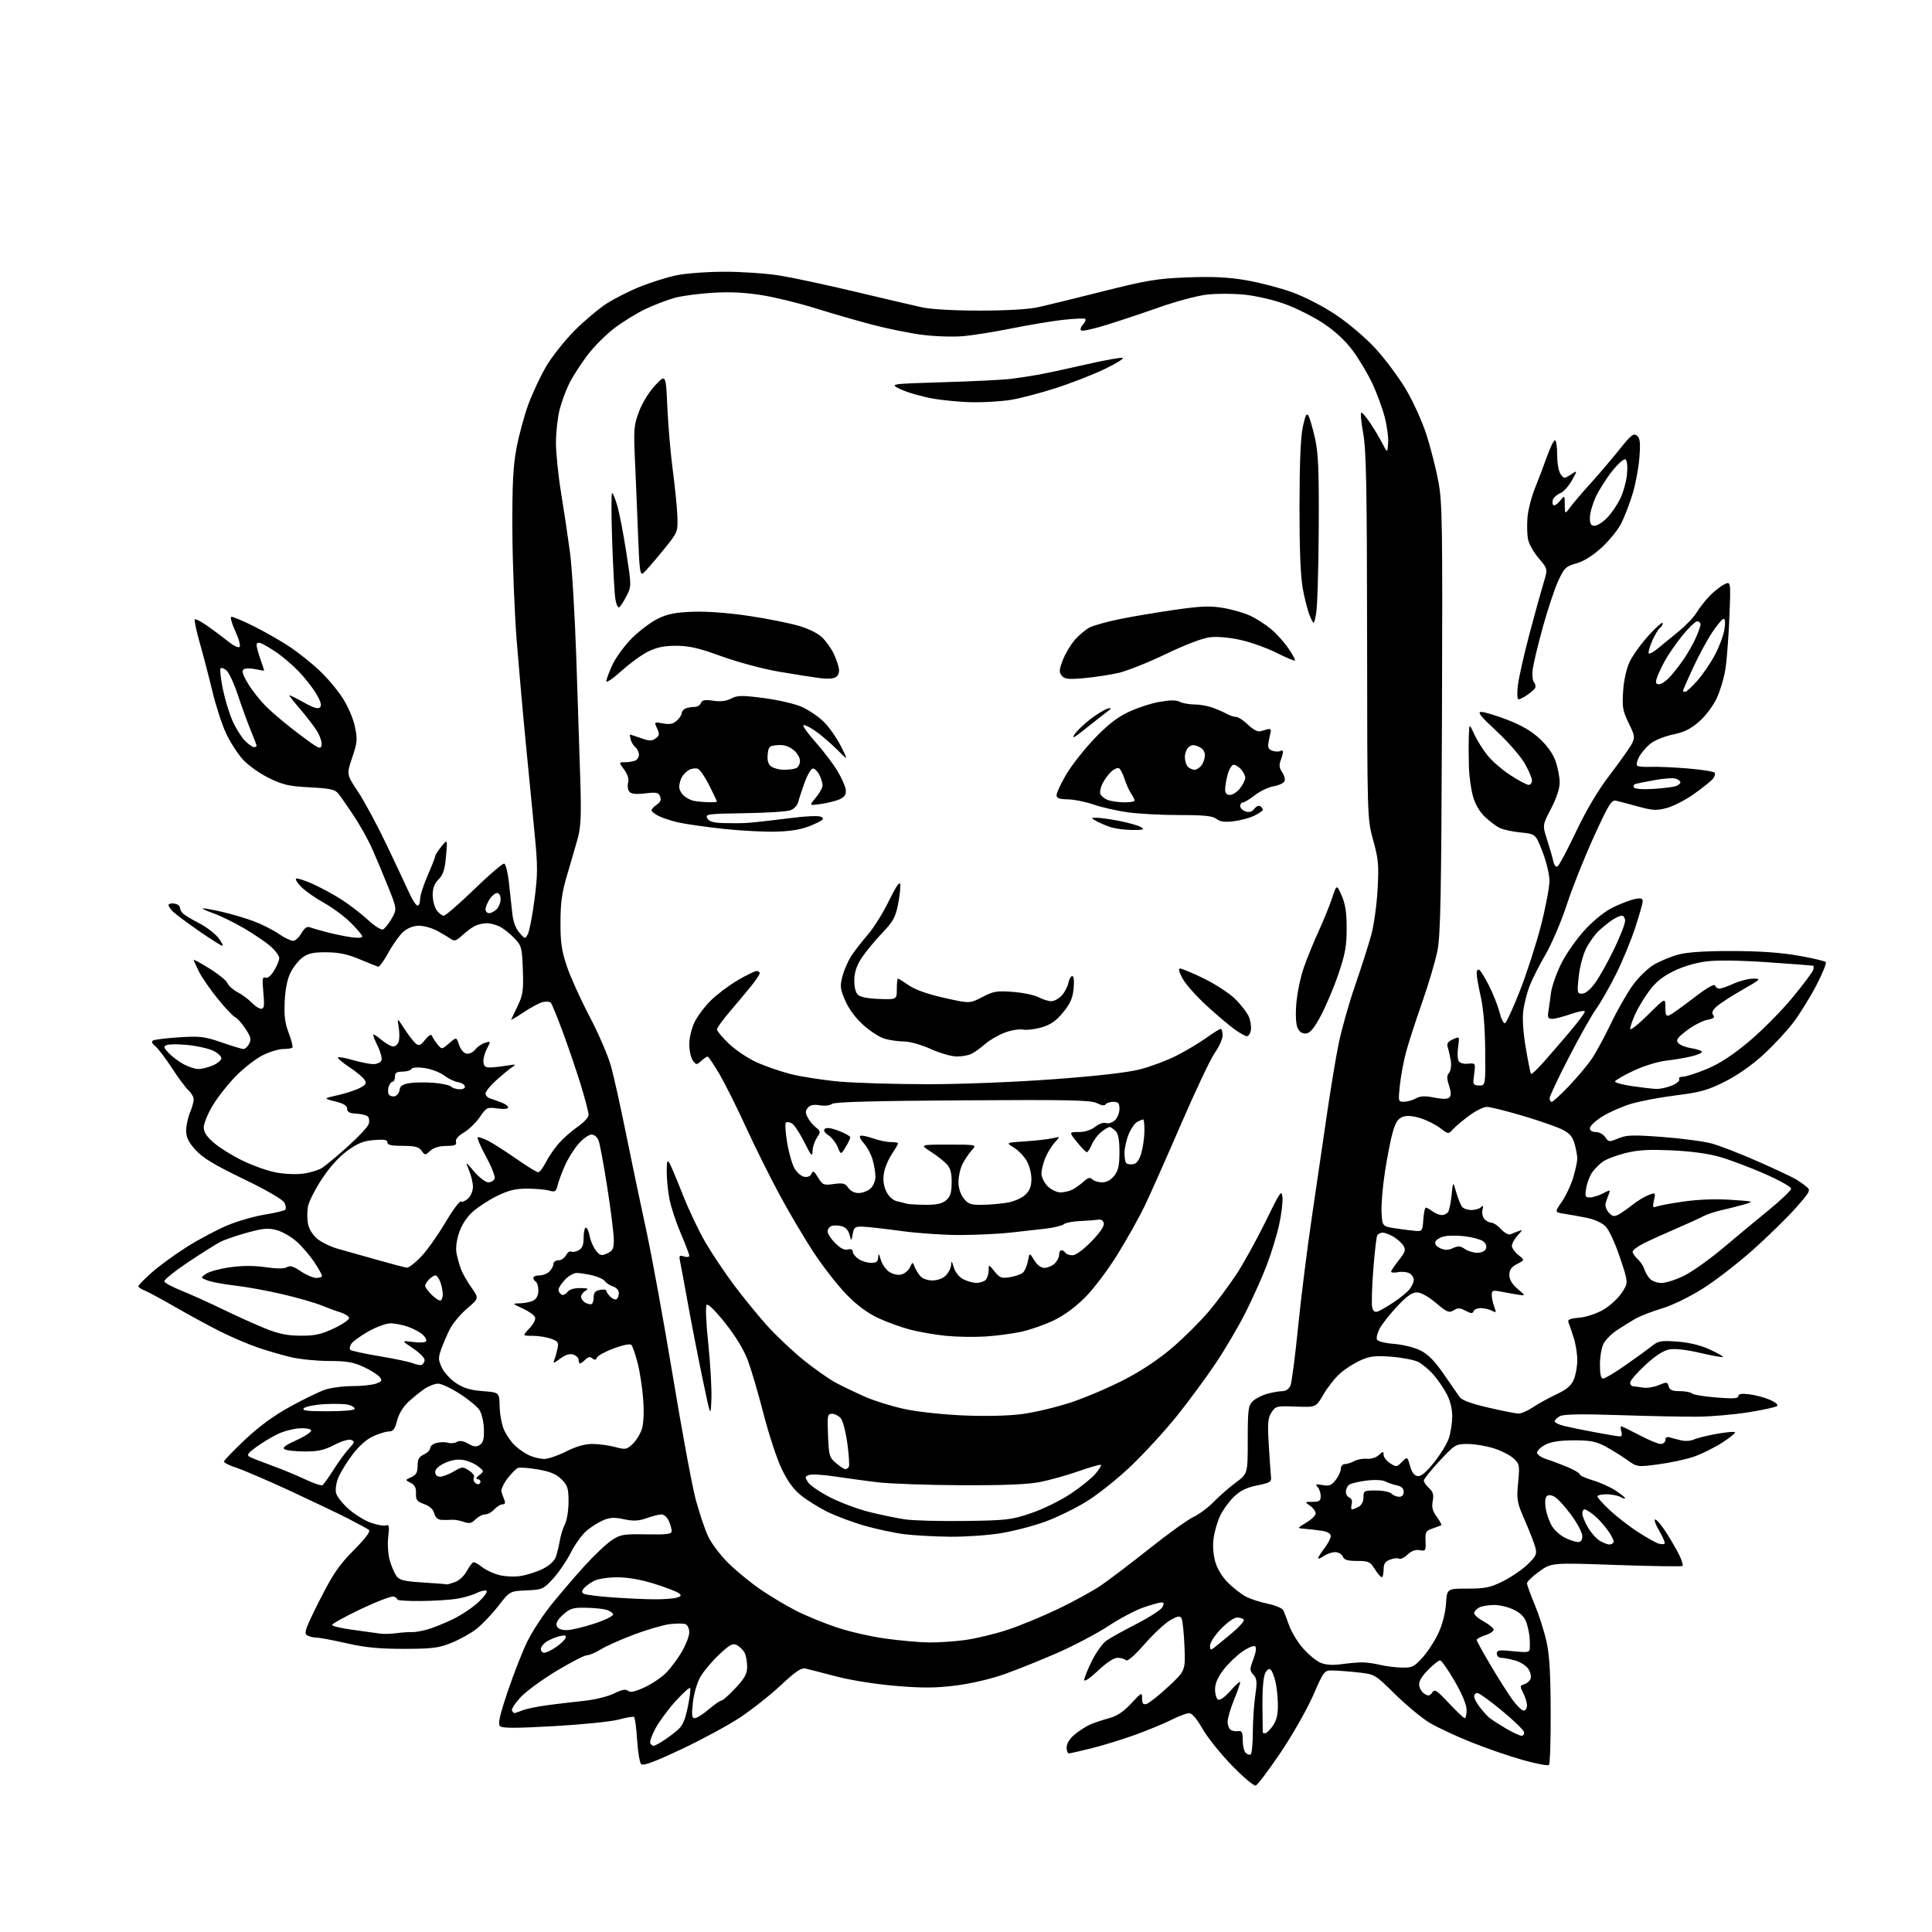 <?xml version="1.0" encoding="UTF-8" standalone="no"?>
<svg 
  version="1.1" 
  xmlns="http://www.w3.org/2000/svg" 
  xmlns:xlink="http://www.w3.org/1999/xlink" 
  xmlns:svg="http://www.w3.org/2000/svg"
  xmlns:rdf="http://www.w3.org/1999/02/22-rdf-syntax-ns#"
  xmlns:cc="http://creativecommons.org/ns#"
  xmlns:dc="http://purl.org/dc/elements/1.1/"
  viewBox="0 0 768 768"
  width="768"
  height="768"
>
<style>svg {background-color: white; }</style>"
<path stroke="none" fill="black" fill-rule="evenodd" d="M499.18,709.78C498.45,710.02 494.18,706.42 489.68,701.78C485.18,697.15 479.93,690.58 478.00,687.19C475.77,683.27 473.85,681.02 472.72,681.01C471.74,681.00 468.62,682.17 465.78,683.61C462.95,685.04 456.47,687.73 451.38,689.57C446.29,691.41 438.44,693.84 433.93,694.96C429.42,696.08 425.34,697.00 424.86,697.00C424.39,697.00 424.00,695.92 424.00,694.59C424.00,693.10 425.23,691.14 427.22,689.47C428.99,687.98 431.81,686.18 433.47,685.47C435.14,684.76 438.48,683.65 440.91,683.00C444.01,682.17 446.61,680.44 449.66,677.16C453.85,672.66 454.00,672.59 454.00,675.16C454.00,677.19 454.41,677.71 455.75,677.35C456.71,677.10 460.59,674.03 464.37,670.52C471.24,664.13 471.24,664.13 470.84,654.32C470.62,648.92 470.08,643.93 469.65,643.23C469.03,642.24 468.03,642.42 465.18,644.05C463.15,645.20 458.58,649.46 455.01,653.53C450.87,658.23 448.17,660.57 447.56,659.96C447.03,659.43 445.54,659.00 444.24,659.00C442.77,659.00 439.83,660.94 436.44,664.15C433.27,667.14 431.00,668.67 431.00,667.80C431.00,666.99 432.38,663.56 434.07,660.18C435.76,656.80 438.34,653.20 439.82,652.17C441.29,651.13 446.67,648.15 451.78,645.53C456.88,642.91 461.51,639.92 462.06,638.89C462.82,637.46 462.73,637.00 461.69,637.00C460.93,637.00 457.71,637.89 454.54,638.99C451.36,640.08 445.10,643.39 440.63,646.34C436.16,649.29 427.10,654.07 420.50,656.97C413.90,659.87 404.35,663.71 399.28,665.50C393.76,667.46 385.95,669.28 379.78,670.04C371.71,671.04 366.57,671.06 355.87,670.15C348.03,669.49 338.05,667.89 332.37,666.40C326.94,664.97 321.49,663.57 320.27,663.29C318.52,662.89 316.34,664.35 310.33,669.96C306.10,673.91 298.76,679.70 294.02,682.83C289.27,685.95 278.77,691.63 270.68,695.43C260.10,700.41 255.65,702.05 254.87,701.27C254.28,700.68 253.55,696.31 253.25,691.57C252.96,686.82 252.40,682.75 252.03,682.52C251.65,682.28 248.90,682.75 245.92,683.56C242.94,684.37 231.37,685.54 220.20,686.17C204.83,687.03 199.63,687.03 198.75,686.15C197.87,685.27 198.62,681.91 201.88,672.24C204.25,665.23 207.73,656.35 209.62,652.50C211.51,648.65 215.77,642.12 219.08,638.00C222.39,633.88 228.29,626.98 232.19,622.67C236.09,618.37 241.01,613.70 243.12,612.30C246.66,609.96 247.78,609.77 256.99,609.93C265.30,610.07 267.00,609.84 267.00,608.60C267.00,607.77 266.48,605.95 265.84,604.55C265.20,603.15 263.91,602.00 262.97,602.00C262.02,602.00 259.37,602.66 257.07,603.48C253.79,604.63 251.84,604.73 248.05,603.92C244.29,603.11 242.47,603.19 239.86,604.29C238.01,605.06 235.01,606.95 233.20,608.48C231.38,610.01 228.54,613.94 226.89,617.22C225.24,620.49 222.07,625.14 219.86,627.54C215.97,631.76 215.59,631.92 209.24,632.21C202.66,632.50 202.66,632.50 198.00,638.50C195.44,641.80 191.48,645.92 189.20,647.67C186.93,649.41 182.46,651.87 179.28,653.13C174.30,655.11 171.71,655.43 160.50,655.44C150.62,655.44 145.16,654.91 137.77,653.22C132.41,652.00 127.01,650.99 125.77,650.98C124.52,650.98 122.83,650.54 122.00,650.02C120.75,649.23 121.55,647.02 126.98,636.29C132.35,625.66 134.65,622.28 140.59,616.27C145.43,611.37 147.38,608.75 146.62,608.16C146.00,607.68 142.35,605.68 138.50,603.71C134.65,601.74 124.30,596.80 115.50,592.72C106.70,588.64 97.14,584.53 94.25,583.57C91.36,582.62 89.00,581.47 89.00,581.03C89.00,580.58 92.75,576.68 97.32,572.36C102.93,567.06 108.76,562.79 115.18,559.25C120.43,556.37 126.64,553.33 128.99,552.50C131.33,551.68 136.32,551.00 140.06,551.00C143.81,551.00 148.07,550.54 149.54,549.98C151.88,549.09 152.05,548.76 150.86,547.32C150.11,546.42 147.25,544.63 144.50,543.35C140.48,541.48 137.80,541.02 130.81,541.01C126.03,541.00 119.28,540.34 115.81,539.53C112.34,538.72 106.35,536.99 102.50,535.67C98.65,534.36 91.84,531.44 87.37,529.19C82.91,526.94 74.87,522.58 69.52,519.49C64.18,516.40 58.72,513.46 57.40,512.96C56.08,512.46 55.01,511.70 55.01,511.27C55.02,510.85 57.50,508.33 60.53,505.67C63.56,503.01 69.86,498.44 74.53,495.51C79.20,492.58 86.35,488.79 90.41,487.10C94.47,485.41 101.10,483.49 105.14,482.84C109.19,482.18 112.88,481.32 113.34,480.93C113.81,480.54 113.67,479.26 113.05,478.09C112.35,476.78 106.05,473.13 96.68,468.60C85.11,463.01 80.56,460.26 77.73,457.12C74.91,454.00 74.00,452.13 74.00,449.47C74.00,447.52 74.67,444.32 75.50,442.35C76.32,440.37 77.00,437.98 77.00,437.03C77.00,436.09 76.09,434.48 74.97,433.47C73.85,432.46 70.87,428.46 68.35,424.57C65.82,420.68 62.85,416.78 61.74,415.89C60.46,414.87 60.12,414.04 60.81,413.62C61.40,413.25 66.07,412.68 71.19,412.35C79.56,411.81 81.27,412.02 88.08,414.37C92.24,415.82 96.16,417.00 96.79,417.00C97.42,417.00 98.43,416.06 99.04,414.92C99.96,413.20 99.69,412.14 97.53,408.87C96.09,406.69 94.27,404.66 93.49,404.36C92.71,404.06 89.64,400.82 86.66,397.16C83.68,393.50 80.29,388.61 79.12,386.29C77.96,383.97 77.00,381.85 77.00,381.58C77.00,381.30 79.91,382.90 83.46,385.12C87.01,387.35 90.16,389.93 90.45,390.86C90.75,391.78 92.54,393.38 94.44,394.40C96.34,395.42 98.90,397.32 100.12,398.63C101.35,399.93 103.01,401.00 103.82,401.00C105.02,401.00 105.18,399.83 104.69,394.55C104.19,389.22 104.33,388.19 105.50,388.64C106.38,388.98 107.69,387.91 108.96,385.84C110.08,384.00 110.99,381.76 111.00,380.85C111.00,379.95 109.45,377.84 107.55,376.17C105.65,374.51 100.89,371.27 96.98,368.99C93.06,366.70 87.53,364.00 84.68,362.99C81.83,361.98 80.03,361.11 80.69,361.07C81.34,361.03 84.85,361.69 88.49,362.53C92.13,363.38 97.67,365.02 100.80,366.18C103.94,367.34 108.38,369.58 110.68,371.15C112.98,372.72 115.59,374.00 116.48,374.00C117.37,374.00 118.86,372.65 119.80,371.00C120.90,369.05 122.03,368.20 123.00,368.57C123.83,368.89 126.84,369.75 129.69,370.50C132.55,371.25 136.93,372.17 139.44,372.54C142.17,372.95 144.00,372.84 144.00,372.26C144.00,371.74 141.92,369.26 139.39,366.75C136.85,364.25 132.04,360.70 128.71,358.85C125.37,357.01 121.33,354.17 119.72,352.53C118.11,350.90 117.24,349.42 117.77,349.24C118.31,349.06 121.23,350.01 124.25,351.35C127.28,352.69 132.40,355.46 135.63,357.52C138.86,359.57 143.61,363.22 146.20,365.62C148.78,368.02 151.48,369.75 152.20,369.47C152.91,369.19 154.48,367.26 155.67,365.18C157.84,361.38 157.84,361.38 154.05,351.94C151.97,346.75 149.05,339.83 147.57,336.57C146.08,333.32 142.90,327.69 140.49,324.07C138.08,320.46 135.39,316.60 134.51,315.50C133.17,313.82 131.34,313.42 123.16,312.98C114.77,312.54 112.47,312.01 106.81,309.23C103.17,307.44 98.55,304.13 96.50,301.86C94.45,299.60 91.46,294.94 89.86,291.51C88.25,288.08 85.82,280.60 84.45,274.89C83.08,269.18 80.82,260.51 79.43,255.63C78.04,250.76 77.15,246.52 77.45,246.22C77.75,245.91 80.14,247.17 82.75,249.02C85.36,250.87 89.06,253.64 90.96,255.18C92.87,256.72 94.79,257.61 95.24,257.16C95.70,256.70 94.93,253.90 93.55,250.92C92.17,247.94 91.44,245.36 91.93,245.20C92.42,245.03 96.58,246.78 101.16,249.08C105.75,251.38 112.20,255.10 115.50,257.33C118.80,259.56 123.93,263.67 126.90,266.45C129.88,269.23 134.01,274.12 136.10,277.32C138.30,280.70 140.38,285.51 141.07,288.82C142.15,293.95 142.04,295.15 140.00,301.17C137.74,307.84 137.74,307.84 142.36,314.78C144.89,318.60 150.05,328.20 153.82,336.11C157.59,344.03 161.64,352.64 162.82,355.25C164.01,357.86 165.43,360.00 165.99,360.00C166.54,360.00 167.00,358.84 167.00,357.42C167.00,356.00 168.35,351.76 170.00,348.00C171.65,344.24 173.00,340.79 173.00,340.33C173.01,339.87 174.11,338.15 175.46,336.50C177.91,333.50 177.91,333.50 177.30,340.36C176.82,345.71 176.17,347.73 174.35,349.56C172.70,351.21 172.00,353.05 172.00,355.73C172.00,357.83 172.70,360.56 173.56,361.78C174.41,363.00 175.70,364.00 176.41,364.00C177.12,364.00 182.58,359.27 188.54,353.48C194.51,347.70 199.86,343.12 200.44,343.31C201.02,343.50 201.85,346.77 202.28,350.58C202.71,354.39 203.31,359.88 203.61,362.78C203.97,366.26 204.93,368.97 206.44,370.72C208.70,373.35 208.74,373.36 209.83,371.31C210.44,370.18 211.62,364.06 212.45,357.72C213.78,347.58 213.79,344.44 212.52,331.35C211.73,323.18 210.18,307.27 209.07,296.00C207.96,284.73 206.32,266.27 205.42,255.00C204.53,243.72 203.74,223.93 203.68,211.00C203.60,192.74 203.95,185.45 205.28,178.31C206.21,173.25 208.34,165.40 209.99,160.86C211.65,156.33 214.88,149.44 217.17,145.56C219.46,141.68 224.53,135.30 228.42,131.39C232.31,127.48 238.09,122.63 241.25,120.61C244.41,118.59 250.42,115.57 254.60,113.90C258.78,112.22 265.19,110.22 268.85,109.44C272.51,108.67 281.11,108.03 288.00,108.02C294.88,108.01 304.77,108.70 310.00,109.54C315.23,110.39 328.73,113.28 340.00,115.97C351.27,118.66 363.20,121.45 366.50,122.17C370.11,122.95 379.27,123.47 389.50,123.47C399.87,123.47 408.84,122.96 412.50,122.15C415.80,121.43 427.50,118.57 438.50,115.80C456.20,111.35 460.07,110.72 472.10,110.26C482.14,109.89 488.23,110.18 495.36,111.40C500.68,112.31 508.92,114.46 513.68,116.18C518.67,117.99 526.04,121.79 531.10,125.18C536.05,128.49 542.87,134.30 546.75,138.51C550.54,142.62 555.98,149.91 558.84,154.71C561.72,159.55 565.38,167.61 567.03,172.75C568.67,177.87 570.79,186.20 571.75,191.28C573.35,199.68 573.47,208.03 573.20,285.50C572.94,356.19 572.64,371.76 571.39,378.00C570.56,382.12 567.83,391.35 565.32,398.50C562.80,405.65 559.95,414.43 558.98,418.02C558.01,421.60 556.88,427.56 556.49,431.27C555.78,437.89 555.81,438.00 558.13,437.96C559.44,437.95 561.56,437.34 562.85,436.63C564.61,435.65 566.42,435.57 570.15,436.31C573.55,436.98 575.44,436.96 576.16,436.24C576.90,435.50 576.86,434.09 576.02,431.55C575.09,428.73 575.09,427.60 576.02,426.48C576.69,425.67 577.00,423.59 576.72,421.76C576.44,419.97 575.91,417.57 575.54,416.44C575.02,414.84 575.46,414.11 577.55,413.16C580.24,411.93 580.24,411.93 579.62,416.22C579.28,418.57 579.39,421.10 579.87,421.84C580.36,422.61 581.96,423.03 583.61,422.84C586.17,422.54 586.47,422.78 586.22,425.00C586.06,426.38 585.83,428.40 585.72,429.50C585.55,431.02 586.09,431.50 588.00,431.50C590.50,431.50 590.50,431.50 590.39,417.50C590.31,408.52 589.69,400.92 588.64,396.30C587.74,392.34 587.00,388.15 587.00,386.99C587.00,385.81 587.45,385.16 588.02,385.51C588.58,385.86 590.37,388.76 591.98,391.96C593.59,395.16 595.44,399.87 596.09,402.43C596.73,404.99 597.70,406.93 598.24,406.75C598.78,406.57 601.44,400.82 604.14,393.96C606.84,387.11 610.62,375.43 612.53,368.01C614.44,360.59 615.97,352.49 615.94,350.01C615.90,347.53 614.65,342.35 613.14,338.50C610.41,331.50 610.41,331.50 604.46,330.92C601.18,330.60 597.38,329.76 596.00,329.05C594.62,328.34 592.02,326.36 590.21,324.64C588.14,322.68 586.40,319.67 585.52,316.51C584.75,313.76 584.03,308.57 583.91,305.00C583.80,301.43 583.78,296.02 583.87,293.00C584.04,287.50 584.04,287.50 585.97,291.75C587.03,294.08 589.38,297.86 591.20,300.15C593.01,302.44 597.16,306.04 600.41,308.15C603.65,310.27 606.92,312.00 607.66,312.00C608.39,312.00 609.00,311.21 608.99,310.25C608.99,309.29 607.66,306.20 606.05,303.39C604.44,300.59 599.42,294.85 594.90,290.64C588.39,284.60 587.13,283.00 588.87,283.00C590.08,283.00 594.74,284.42 599.24,286.15C604.88,288.33 608.87,290.67 612.14,293.72C615.18,296.57 617.42,299.78 618.43,302.75C619.29,305.28 620.00,309.04 620.00,311.11C620.00,313.43 618.70,317.36 616.57,321.44C613.14,328.02 613.14,328.02 614.98,333.76C616.00,336.92 617.11,340.76 617.45,342.29C617.82,343.99 618.49,344.81 619.17,344.40C619.78,344.02 623.10,337.78 626.54,330.52C630.70,321.77 635.23,314.17 640.01,307.92C643.96,302.74 647.86,297.25 648.65,295.71C649.99,293.12 649.89,292.48 647.42,287.43C645.06,282.59 644.80,281.10 645.22,274.72C645.52,270.28 646.53,265.77 647.85,263.00C649.03,260.52 652.45,255.80 655.45,252.50C658.45,249.20 660.93,247.04 660.95,247.69C660.98,248.35 660.50,249.19 659.89,249.57C659.27,249.95 657.89,252.26 656.80,254.71C655.72,257.16 655.09,259.42 655.39,259.73C655.70,260.04 657.27,259.21 658.87,257.89C660.48,256.58 664.19,253.54 667.12,251.14C670.05,248.74 673.30,245.37 674.33,243.64C675.36,241.91 677.62,239.00 679.35,237.16C681.08,235.33 683.74,233.18 685.27,232.38C688.03,230.93 688.03,230.93 687.46,245.22C687.15,253.07 686.44,262.40 685.88,265.95C685.33,269.49 683.75,274.76 682.38,277.66C681.01,280.56 677.90,284.68 675.46,286.82C672.13,289.76 669.53,291.04 664.90,292.02C661.37,292.77 657.53,294.37 655.85,295.78C654.24,297.13 652.27,299.51 651.47,301.06C650.63,302.68 650.40,304.13 650.93,304.46C651.44,304.77 653.80,304.94 656.18,304.83C658.56,304.73 665.13,305.01 670.78,305.46C676.43,305.92 681.31,306.69 681.62,307.19C681.92,307.68 681.59,308.78 680.89,309.63C680.18,310.48 676.85,313.14 673.49,315.54C670.13,317.94 665.25,320.48 662.64,321.17C658.53,322.27 657.02,322.20 651.20,320.61C647.52,319.60 643.56,318.56 642.42,318.30C640.59,317.89 639.52,319.63 633.56,332.67C629.83,340.82 625.01,352.90 622.87,359.50C620.72,366.10 616.93,374.99 614.46,379.26C611.99,383.52 609.13,389.15 608.10,391.76C607.08,394.37 605.93,398.79 605.55,401.60C605.10,404.87 605.45,410.24 606.53,416.60C607.45,422.04 608.39,426.69 608.62,426.93C608.85,427.17 611.20,424.92 613.84,421.93C616.49,418.94 621.21,413.48 624.33,409.78C627.45,406.08 630.00,402.63 630.00,402.11C630.00,401.58 627.54,402.02 624.52,403.08C621.51,404.13 618.15,405.00 617.05,405.00C615.43,405.00 615.13,404.48 615.49,402.25C615.73,400.74 616.19,397.37 616.52,394.77C616.85,392.16 618.72,386.84 620.67,382.94C622.64,378.99 626.87,373.00 630.19,369.45C633.95,365.44 638.17,362.12 641.57,360.51C644.54,359.11 648.33,357.68 649.98,357.35C652.26,356.90 653.00,357.12 653.00,358.24C653.00,359.06 651.63,363.90 649.95,368.98C648.28,374.07 644.85,382.34 642.33,387.36C639.82,392.39 636.31,398.52 634.53,401.00C632.75,403.48 627.85,412.16 623.65,420.31C619.44,428.45 616.00,435.77 616.00,436.56C616.00,437.35 616.38,438.00 616.84,438.00C617.30,438.00 620.37,435.19 623.65,431.75C626.93,428.31 631.00,423.47 632.69,420.99C634.39,418.50 637.81,412.20 640.31,406.99C642.80,401.77 646.70,394.92 648.96,391.77C651.31,388.51 655.00,384.91 657.53,383.43C659.97,382.00 664.34,380.20 667.24,379.43C670.73,378.49 677.88,378.03 688.50,378.05C699.35,378.06 707.80,378.65 714.75,379.87C720.39,380.86 725.34,382.01 725.75,382.42C726.16,382.82 724.47,387.02 721.99,391.75C719.52,396.48 715.40,403.12 712.84,406.51C710.28,409.89 704.88,415.68 700.84,419.37C696.29,423.52 690.46,427.58 685.50,430.05C678.69,433.44 675.79,434.24 666.00,435.45C659.67,436.24 651.58,437.79 648.00,438.90C644.42,440.02 639.36,442.28 636.75,443.94C634.14,445.60 632.00,447.64 632.00,448.48C632.00,449.41 632.92,450.00 634.38,450.00C635.69,450.00 637.37,450.93 638.13,452.06C639.44,454.02 639.66,454.04 643.29,452.53C646.55,451.16 648.96,451.08 660.79,451.96C668.33,452.52 677.13,453.68 680.35,454.54C683.56,455.41 691.89,458.63 698.85,461.71C705.81,464.78 712.62,467.99 714.00,468.84C715.38,469.68 717.28,471.03 718.23,471.83C719.83,473.17 719.50,473.79 713.81,480.22C710.42,484.04 702.79,491.51 696.84,496.82C690.89,502.14 681.88,509.09 676.81,512.28C671.43,515.66 664.66,518.94 660.55,520.16C656.67,521.31 651.92,523.16 650.00,524.27C648.08,525.38 644.78,527.43 642.68,528.82C640.58,530.22 638.22,532.61 637.43,534.13C636.64,535.66 636.00,539.40 636.00,542.45C636.00,546.29 636.39,548.00 637.28,548.00C637.98,548.00 641.94,545.64 646.07,542.75C650.21,539.86 654.92,536.44 656.55,535.14C659.22,533.00 660.19,532.83 666.74,533.31C671.48,533.66 675.94,534.74 679.64,536.44C682.76,537.86 685.12,539.21 684.90,539.42C684.68,539.64 680.58,538.91 675.79,537.79C670.29,536.51 665.77,536.01 663.55,536.43C661.21,536.86 657.99,538.97 654.01,542.65C650.70,545.71 648.00,548.84 648.00,549.61C648.00,550.37 648.56,551.04 649.25,551.08C649.94,551.13 651.72,551.37 653.21,551.61C654.70,551.86 657.47,551.41 659.37,550.62C662.57,549.28 662.85,549.31 663.31,551.09C663.70,552.56 664.71,553.00 667.71,553.00C669.85,553.00 672.03,553.41 672.55,553.91C673.07,554.41 677.44,555.14 682.25,555.53C688.96,556.07 691.00,555.94 691.00,554.99C691.00,554.11 692.26,553.89 695.25,554.23C697.59,554.51 701.27,555.48 703.43,556.39C705.71,557.35 706.97,558.40 706.43,558.90C705.92,559.37 700.77,560.49 695.00,561.41C689.23,562.32 680.23,563.10 675.00,563.16C669.77,563.21 655.76,562.93 643.85,562.54C628.49,562.03 621.59,562.15 620.10,562.95C618.94,563.56 618.00,564.49 618.00,565.00C618.00,565.51 619.69,566.34 621.75,566.84C623.81,567.35 629.41,568.49 634.18,569.38C638.95,570.27 643.37,571.00 644.00,571.00C644.68,571.00 644.88,570.20 644.50,569.00C644.15,567.90 644.15,567.00 644.49,567.00C644.83,567.00 648.08,568.58 651.71,570.50C655.33,572.42 659.13,574.00 660.15,574.00C661.17,574.00 662.00,573.29 662.00,572.43C662.00,571.41 662.61,571.05 663.75,571.39C664.71,571.67 666.77,572.21 668.33,572.58C669.88,572.95 672.13,572.80 673.33,572.24C674.52,571.68 678.56,570.67 682.30,570.00C686.04,569.32 689.35,569.02 689.66,569.32C689.97,569.63 687.66,571.52 684.53,573.52C681.40,575.52 676.37,578.01 673.34,579.05C670.32,580.09 664.01,581.46 659.33,582.08C650.82,583.21 650.82,583.21 646.66,580.24C644.37,578.61 640.48,576.20 638.00,574.89C634.32,572.96 632.04,572.53 625.50,572.56C619.90,572.59 616.52,573.12 614.25,574.32C612.46,575.27 611.00,576.68 611.00,577.45C611.00,578.22 612.69,579.38 614.75,580.04C616.81,580.70 620.64,582.14 623.25,583.24C625.86,584.35 628.00,585.62 628.00,586.08C628.00,586.55 630.35,587.62 633.22,588.47C636.09,589.32 640.14,591.15 642.22,592.52C644.30,593.90 646.00,595.26 646.00,595.55C646.00,595.84 645.13,595.60 644.07,595.04C643.00,594.47 640.53,594.00 638.57,594.00C636.60,594.00 635.00,594.39 635.00,594.86C635.00,595.34 637.22,597.80 639.94,600.34C642.65,602.88 647.65,606.75 651.04,608.95C654.43,611.14 658.09,613.21 659.18,613.56C660.26,613.90 661.40,613.94 661.70,613.64C662.00,613.34 661.04,611.05 659.58,608.55C658.11,606.05 657.39,604.00 657.97,604.00C658.55,604.00 660.58,606.43 662.49,609.41C664.39,612.39 666.71,616.43 667.65,618.40C668.59,620.37 669.13,622.21 668.84,622.49C668.56,622.77 656.72,622.60 642.53,622.10C616.74,621.19 616.74,621.19 611.87,624.69C609.19,626.61 607.00,628.72 607.00,629.36C607.00,630.01 608.35,633.74 609.99,637.65C611.63,641.57 613.74,648.08 614.66,652.13C615.93,657.68 616.36,664.61 616.42,680.17C616.47,691.53 616.16,701.18 615.74,701.59C615.32,702.01 610.61,701.12 605.27,699.61C599.93,698.11 590.68,694.91 584.71,692.51C578.74,690.12 571.35,686.66 568.29,684.83C565.22,683.00 559.08,677.91 554.63,673.53C546.57,665.59 546.51,665.55 540.02,664.83C536.43,664.43 531.89,664.08 529.93,664.05C526.35,664.00 526.35,664.00 521.93,674.09C519.49,679.64 513.67,689.84 509.00,696.76C504.32,703.68 499.91,709.53 499.18,709.78zM497.16,697.40C497.62,697.12 498.01,693.20 498.02,688.69C498.03,684.19 498.46,677.59 498.98,674.03C499.77,668.54 499.66,667.28 498.26,665.73C496.72,664.04 496.72,663.59 498.25,659.48C499.34,656.52 499.54,654.83 498.84,654.40C498.27,654.05 495.95,655.06 493.68,656.66C491.42,658.25 488.09,661.49 486.28,663.85C484.08,666.74 483.00,669.26 483.00,671.52C483.00,673.37 483.53,675.21 484.18,675.61C484.90,676.06 486.86,674.66 489.18,672.04C491.28,669.68 493.00,668.17 493.00,668.70C493.00,669.22 491.88,672.42 490.50,675.81C489.12,679.19 488.00,683.07 488.00,684.42C488.00,685.77 488.56,687.23 489.25,687.67C489.94,688.10 491.29,688.32 492.25,688.16C493.66,687.93 494.00,688.62 494.00,691.74C494.00,693.86 494.52,696.12 495.16,696.76C495.80,697.40 496.70,697.69 497.16,697.40zM259.81,694.00C260.19,693.99 261.85,693.13 263.50,692.08C265.15,691.03 267.73,689.12 269.24,687.83C271.33,686.05 272.32,683.85 273.42,678.51C274.21,674.67 274.62,671.29 274.32,671.01C274.03,670.73 271.44,673.07 268.57,676.22C265.70,679.36 262.12,684.20 260.62,686.96C259.11,689.73 258.16,692.45 258.50,693.00C258.84,693.55 259.43,694.00 259.81,694.00zM604.82,689.99C605.55,690.00 606.00,689.33 605.82,688.51C605.65,687.69 601.69,683.86 597.02,680.01C592.36,676.15 587.98,673.00 587.27,673.00C586.57,673.00 586.00,673.61 586.00,674.37C586.00,675.12 587.00,677.03 588.23,678.62C589.45,680.20 591.14,682.08 591.98,682.78C592.81,683.48 595.75,685.39 598.50,687.02C601.25,688.65 604.10,689.99 604.82,689.99zM502.93,689.00C503.44,689.00 504.79,687.69 505.93,686.10C507.41,684.01 507.99,681.68 507.98,677.85C507.96,674.91 507.55,670.76 507.05,668.63C506.56,666.50 505.71,664.31 505.17,663.77C504.52,663.12 503.77,663.56 502.97,665.05C502.22,666.46 501.79,671.36 501.84,677.91C501.89,683.74 501.95,688.61 501.97,688.75C501.98,688.89 502.42,689.00 502.93,689.00zM276.19,683.00C276.99,683.00 279.48,681.42 281.73,679.50C283.98,677.58 286.25,676.00 286.77,676.00C287.30,676.00 289.81,673.77 292.36,671.04C296.11,667.04 297.00,665.39 297.00,662.48C297.00,660.49 296.54,658.01 295.98,656.96C295.41,655.91 294.06,654.57 292.97,653.99C291.29,653.09 290.23,653.64 285.91,657.68C283.12,660.29 279.77,664.25 278.48,666.47C277.11,668.83 275.84,673.09 275.44,676.75C274.87,681.86 275.01,683.00 276.19,683.00zM582.27,683.00C582.67,683.00 583.00,681.54 583.00,679.75C582.99,677.70 581.24,673.46 578.25,668.28C575.64,663.76 573.03,660.04 572.45,660.03C571.88,660.01 569.70,661.75 567.62,663.88C565.02,666.54 563.93,668.47 564.16,670.03C564.35,671.28 565.33,672.79 566.35,673.40C567.82,674.27 568.44,674.14 569.31,672.81C570.28,671.33 571.10,671.85 575.98,677.06C579.04,680.33 581.87,683.00 582.27,683.00zM204.49,681.00C204.70,681.00 206.14,680.50 207.68,679.89C209.23,679.28 213.65,678.36 217.50,677.85C221.35,677.34 227.94,676.56 232.14,676.12C236.42,675.67 241.68,674.38 244.08,673.19C247.19,671.65 248.73,671.36 249.65,672.12C250.57,672.89 252.38,672.51 256.21,670.75C259.12,669.41 263.01,666.78 264.85,664.91C266.69,663.03 269.50,659.25 271.09,656.50C272.68,653.75 273.99,650.31 273.99,648.86C274.00,647.40 273.31,645.95 272.48,645.63C271.64,645.31 268.83,645.30 266.23,645.62C263.63,645.94 257.23,647.81 252.00,649.77C246.78,651.74 240.82,654.40 238.77,655.68C236.72,656.95 234.25,658.00 233.28,658.00C232.32,658.00 226.86,660.81 221.16,664.25C215.46,667.69 209.02,672.42 206.85,674.77C204.69,677.13 203.18,679.49 203.52,680.02C203.85,680.56 204.29,681.00 204.49,681.00zM605.67,680.00C606.40,680.00 607.00,679.08 607.00,677.95C607.00,676.82 606.33,674.60 605.51,673.02C604.13,670.34 604.16,670.09 605.92,669.53C606.96,669.20 608.09,668.20 608.43,667.32C608.77,666.44 608.36,664.68 607.53,663.41C606.70,662.14 604.33,660.63 602.26,660.06C600.19,659.48 597.71,659.01 596.75,659.01C595.79,659.00 595.00,658.26 595.00,657.36C595.00,655.94 595.87,655.81 601.50,656.39C607.29,656.98 608.01,656.86 608.11,655.28C608.17,654.30 608.15,652.38 608.05,651.00C607.96,649.62 607.42,647.03 606.86,645.23C606.14,642.94 604.66,641.36 601.95,639.98C599.82,638.89 596.23,638.00 593.97,638.00C591.72,638.00 589.00,638.47 587.93,639.04C586.87,639.60 586.00,640.62 586.00,641.29C586.00,641.95 587.66,643.40 589.69,644.50C591.71,645.60 593.53,647.02 593.73,647.66C593.94,648.29 592.51,649.34 590.55,649.98C588.60,650.63 587.00,651.48 587.00,651.88C587.00,652.28 589.44,656.73 592.43,661.78C595.41,666.83 599.31,673.00 601.09,675.48C602.88,677.97 604.94,680.00 605.67,680.00zM557.13,662.89C561.36,662.99 562.10,662.63 565.50,658.87C567.55,656.60 570.40,652.21 571.82,649.12C573.38,645.74 574.57,641.11 574.81,637.50C575.20,631.50 575.20,631.50 583.35,631.50C590.29,631.50 592.36,631.08 597.32,628.64C600.52,627.07 604.93,624.08 607.12,622.00C610.54,618.74 611.00,617.82 610.39,615.36C610.01,613.79 608.14,608.95 606.24,604.60C602.99,597.16 602.83,596.28 603.48,589.38C604.13,582.42 604.04,581.94 601.66,579.74C600.28,578.46 596.72,576.65 593.74,575.71C590.76,574.77 586.12,574.00 583.43,574.00C578.67,574.00 578.35,574.20 572.27,580.71C568.82,584.40 566.00,587.93 566.00,588.56C566.00,589.18 566.93,590.53 568.07,591.56C569.68,593.02 570.00,594.16 569.53,596.70C569.07,599.17 569.46,600.70 571.14,602.97C572.36,604.62 573.16,606.11 572.93,606.28C572.69,606.44 571.15,607.03 569.50,607.59C566.78,608.50 566.52,608.98 566.67,612.65C566.84,616.45 566.70,616.66 564.37,616.22C562.71,615.90 561.12,616.48 559.52,617.98C558.22,619.21 556.70,619.93 556.16,619.60C555.61,619.26 554.01,619.43 552.58,619.97C550.59,620.73 550.00,621.64 550.00,623.98C550.00,625.64 549.66,626.98 549.25,626.96C548.84,626.94 547.59,625.48 546.48,623.71C544.65,620.80 544.00,620.50 539.48,620.50C535.68,620.50 534.33,620.09 533.78,618.75C533.39,617.79 532.03,617.00 530.75,617.00C529.48,617.00 527.44,617.70 526.22,618.56C525.00,619.41 524.00,619.79 524.00,619.40C524.00,619.01 525.12,617.21 526.50,615.41C527.88,613.61 529.00,611.45 529.00,610.61C529.00,609.67 527.76,608.89 525.75,608.56C523.96,608.26 520.92,607.90 519.00,607.76C515.50,607.50 515.50,607.50 519.25,605.28C521.31,604.06 523.00,602.40 523.00,601.59C523.00,600.78 522.00,599.41 520.78,598.56C518.57,597.01 518.58,597.00 521.78,597.00C524.47,597.00 525.00,596.62 525.00,594.70C525.00,593.43 524.44,591.80 523.75,591.07C522.72,589.97 523.06,589.84 525.70,590.33C528.36,590.83 529.26,590.48 530.95,588.33C532.08,586.90 533.00,584.89 533.00,583.87C533.00,582.84 533.70,582.00 534.57,582.00C535.43,582.00 537.11,581.46 538.32,580.81C539.52,580.15 541.77,579.74 543.33,579.89C544.95,580.05 546.98,579.43 548.08,578.43C549.81,576.86 550.00,576.85 550.00,578.32C550.00,579.22 551.15,580.71 552.56,581.63C555.01,583.24 555.23,583.22 557.29,581.15C559.46,578.99 559.46,578.99 560.51,582.74C561.21,585.27 562.20,586.59 563.53,586.77C564.90,586.96 566.90,585.29 570.11,581.27C572.65,578.10 575.29,573.76 575.98,571.63C576.67,569.50 577.26,565.68 577.29,563.13C577.32,560.25 576.52,556.91 575.16,554.28C573.97,551.96 571.57,548.45 569.85,546.48C568.12,544.51 565.41,542.23 563.84,541.42C562.26,540.60 557.47,539.67 553.18,539.33C546.70,538.83 544.64,539.07 540.89,540.72C538.42,541.82 534.75,544.15 532.75,545.92C530.74,547.68 527.75,551.45 526.12,554.28C523.14,559.44 523.14,559.44 515.15,559.14C507.49,558.85 507.08,558.94 505.45,561.44C504.00,563.65 503.83,565.62 504.35,574.27C504.69,579.90 505.09,585.58 505.23,586.90C505.48,589.08 504.96,589.42 499.73,590.48C495.48,591.34 493.04,592.54 490.47,595.03C488.55,596.89 486.11,600.23 485.06,602.46C484.00,604.68 482.83,608.65 482.45,611.29C482.02,614.27 482.25,617.83 483.06,620.72C483.87,623.60 485.79,626.79 488.13,629.13C490.20,631.20 493.38,633.68 495.20,634.64C497.01,635.61 500.94,636.90 503.93,637.51C506.92,638.13 509.69,639.28 510.09,640.07C510.50,640.85 511.56,643.60 512.46,646.17C513.36,648.73 515.86,652.84 518.02,655.28C520.17,657.73 523.30,660.30 524.98,660.99C527.00,661.83 529.79,662.01 533.26,661.54C536.14,661.14 539.85,660.82 541.50,660.82C543.15,660.81 546.30,661.25 548.50,661.79C550.70,662.33 554.59,662.82 557.13,662.89zM216.35,657.00C217.10,657.00 219.20,655.99 221.03,654.75C222.85,653.51 224.55,651.87 224.80,651.11C225.16,650.04 224.60,649.88 222.38,650.43C220.80,650.82 218.49,651.79 217.25,652.59C216.01,653.39 215.00,654.71 215.00,655.52C215.00,656.34 215.61,657.00 216.35,657.00zM482.75,654.89C483.71,654.14 486.86,651.56 489.74,649.15C492.62,646.75 494.73,644.38 494.43,643.89C494.13,643.40 492.93,643.00 491.77,643.00C490.57,643.00 487.79,644.95 485.33,647.52C482.95,650.00 481.00,652.98 481.00,654.14C481.00,655.99 481.21,656.08 482.75,654.89zM369.18,652.90C372.85,652.95 379.38,652.52 383.68,651.93C387.98,651.34 395.55,649.52 400.50,647.88C405.45,646.24 414.51,642.50 420.64,639.56C426.77,636.63 434.42,632.43 437.64,630.24C440.86,628.05 449.57,621.43 457.00,615.53C464.43,609.63 472.30,603.97 474.50,602.96C476.70,601.94 480.30,599.26 482.50,596.98C484.70,594.71 488.64,591.27 491.25,589.34C496.00,585.83 496.00,585.83 496.00,572.41C496.00,560.48 496.21,558.79 497.94,557.06C499.00,556.00 501.59,554.65 503.69,554.07C505.78,553.49 508.52,553.01 509.77,553.01C511.18,553.00 512.40,552.14 512.98,550.75C513.50,549.51 514.86,539.05 516.01,527.50C517.17,515.95 519.65,496.15 521.53,483.50C523.41,470.85 526.09,452.62 527.47,443.00C528.86,433.38 530.94,420.82 532.09,415.10C533.24,409.39 536.22,398.81 538.72,391.60C541.21,384.40 544.10,375.35 545.13,371.50C546.17,367.65 547.29,359.55 547.62,353.50C548.15,343.84 547.94,341.46 545.86,334.00C543.50,325.50 543.50,325.50 543.44,253.00C543.38,193.52 543.11,179.02 541.89,172.25C541.07,167.71 540.74,164.00 541.16,164.00C541.57,164.00 543.18,165.91 544.74,168.25C546.30,170.59 548.46,174.22 549.54,176.32C551.50,180.13 551.50,180.13 551.80,176.16C551.97,173.98 551.37,169.34 550.46,165.85C549.56,162.36 547.35,156.35 545.56,152.50C543.76,148.65 540.25,142.76 537.76,139.40C534.82,135.44 530.74,131.65 526.14,128.59C522.24,126.00 515.39,122.54 510.93,120.91C506.33,119.23 499.28,117.59 494.65,117.13C490.16,116.67 483.40,116.67 479.63,117.12C475.86,117.58 467.54,119.80 461.14,122.05C454.74,124.31 445.29,127.47 440.14,129.07C435.00,130.67 430.36,131.72 429.83,131.39C429.28,131.05 429.56,130.04 430.50,129.00C431.40,128.01 431.76,126.99 431.32,126.73C430.87,126.48 426.92,126.67 422.55,127.15C418.17,127.63 409.04,129.16 402.24,130.53C395.44,131.91 386.64,133.31 382.68,133.64C378.72,133.98 371.44,133.73 366.49,133.08C361.55,132.44 352.55,130.61 346.50,129.01C340.45,127.41 330.37,124.50 324.09,122.53C317.82,120.56 308.37,118.24 303.09,117.37C296.48,116.29 290.40,115.97 283.50,116.37C278.00,116.69 271.13,117.60 268.23,118.39C265.33,119.18 260.16,121.15 256.73,122.77C253.30,124.39 247.71,127.82 244.30,130.40C240.89,132.98 236.00,137.88 233.45,141.28C230.89,144.69 227.71,149.61 226.39,152.22C225.07,154.83 223.31,159.54 222.49,162.69C221.67,165.84 221.00,171.81 221.00,175.96C221.00,180.11 221.92,189.12 223.05,196.00C224.18,202.88 225.76,213.45 226.57,219.50C227.38,225.55 228.50,244.22 229.07,261.00C229.63,277.77 230.35,299.60 230.66,309.50C231.11,323.75 230.91,328.65 229.73,333.00C228.90,336.02 227.01,342.55 225.53,347.50C223.40,354.61 222.82,358.59 222.80,366.50C222.77,374.66 223.24,377.91 225.35,384.16C226.76,388.37 230.84,397.37 234.41,404.16C237.97,410.95 241.81,419.88 242.93,424.00C244.06,428.12 246.75,440.27 248.92,451.00C251.08,461.73 254.68,478.90 256.92,489.18C259.15,499.45 263.90,525.55 267.49,547.18C271.07,568.80 275.14,590.77 276.54,596.00C277.94,601.23 280.13,607.78 281.41,610.58C282.71,613.42 286.32,618.19 289.61,621.44C292.85,624.62 298.68,629.38 302.57,632.02C306.46,634.66 312.76,638.41 316.57,640.35C320.38,642.29 327.60,645.25 332.61,646.92C337.61,648.60 346.39,650.61 352.11,651.38C357.82,652.16 365.50,652.84 369.18,652.90zM157.50,649.22C159.70,648.92 162.40,648.73 163.50,648.80C164.60,648.87 167.30,648.45 169.50,647.87C171.70,647.28 176.37,645.42 179.89,643.73C183.40,642.04 188.13,638.87 190.39,636.69C192.75,634.41 194.00,632.55 193.32,632.30C192.67,632.07 190.87,632.52 189.32,633.31C187.77,634.10 184.25,635.11 181.50,635.55C178.75,636.00 172.34,636.39 167.25,636.43C162.16,636.47 158.00,636.21 158.00,635.86C158.00,635.50 157.34,634.96 156.54,634.66C155.74,634.35 149.89,636.57 143.54,639.58C137.19,642.60 132.00,645.46 132.00,645.93C132.00,646.41 135.71,647.28 140.25,647.88C144.79,648.48 149.62,649.15 151.00,649.37C152.38,649.59 155.30,649.52 157.50,649.22zM225.22,648.00C227.02,648.00 232.00,646.83 236.30,645.40C240.75,643.92 243.94,642.32 243.73,641.68C243.52,641.06 242.26,640.25 240.93,639.88C239.59,639.50 235.92,639.15 232.77,639.10C227.80,639.01 226.60,639.38 223.85,641.84C221.72,643.75 220.88,645.23 221.30,646.34C221.71,647.42 223.09,648.00 225.22,648.00zM260.00,635.75C263.57,635.78 267.57,635.50 268.88,635.13C270.83,634.59 271.01,634.26 269.88,633.34C269.12,632.72 264.76,631.04 260.20,629.61C254.81,627.92 249.61,627.00 245.40,627.00C241.71,627.00 237.70,627.62 236.13,628.43C234.60,629.22 232.80,630.53 232.13,631.35C231.20,632.46 231.19,633.00 232.07,633.55C232.72,633.94 237.80,634.59 243.37,634.99C248.94,635.38 256.43,635.73 260.00,635.75zM177.60,629.82C177.66,629.92 179.06,629.53 180.72,628.95C182.52,628.32 184.50,626.50 185.60,624.45C186.62,622.55 187.84,621.00 188.32,621.00C188.80,621.00 190.33,621.90 191.72,623.00C193.12,624.09 196.08,625.48 198.31,626.08C200.54,626.68 204.37,626.87 206.82,626.50C209.28,626.14 213.23,624.89 215.60,623.74C218.18,622.48 220.29,620.62 220.88,619.07C221.41,617.66 222.15,614.72 222.51,612.53C222.87,610.35 223.81,607.34 224.59,605.83C225.36,604.33 226.00,600.34 226.00,596.97C226.00,591.61 225.66,590.50 223.22,588.06C221.13,585.98 218.77,584.99 213.83,584.13C210.19,583.50 206.61,583.23 205.86,583.54C205.11,583.84 203.24,585.75 201.69,587.78C200.15,589.81 199.09,592.15 199.33,592.98C199.57,593.82 200.10,595.29 200.49,596.25C200.99,597.44 200.75,598.00 199.76,598.00C198.96,598.00 197.50,598.90 196.50,600.00C195.50,601.10 193.86,602.00 192.85,602.00C191.83,602.00 190.12,602.88 189.04,603.96C187.43,605.57 186.57,605.75 184.25,604.94C182.69,604.39 180.54,604.03 179.46,604.13C178.38,604.23 176.54,604.25 175.36,604.16C173.99,604.06 172.99,603.12 172.61,601.56C172.21,599.98 170.82,598.70 168.62,597.91C165.74,596.86 165.26,596.24 165.37,593.65C165.46,591.43 164.90,590.30 163.25,589.47C161.01,588.32 161.01,588.32 163.50,587.18C165.44,586.30 166.00,585.30 166.00,582.68C166.00,580.07 166.56,579.07 168.50,578.18C169.88,577.56 171.00,576.41 171.00,575.63C171.00,574.85 172.16,573.92 173.59,573.57C175.01,573.21 177.02,573.19 178.06,573.52C179.11,573.85 180.71,573.70 181.62,573.19C182.77,572.55 184.18,572.77 186.13,573.88C188.32,575.14 189.36,575.25 190.73,574.37C192.08,573.50 192.47,572.02 192.36,568.11C192.29,565.29 191.49,561.88 190.60,560.51C189.71,559.15 186.17,556.23 182.74,554.04C179.31,551.84 175.44,550.03 174.15,550.02C172.86,550.01 170.39,550.97 168.65,552.16C166.92,553.35 164.02,555.70 162.20,557.40C160.21,559.27 158.48,562.16 157.83,564.74C157.00,568.07 156.30,569.00 154.63,569.02C153.46,569.03 150.63,569.89 148.35,570.93C145.74,572.11 142.70,574.80 140.14,578.20C137.90,581.16 135.37,585.26 134.52,587.30C133.64,589.41 133.24,592.10 133.59,593.52C133.94,594.90 136.22,597.79 138.67,599.94C141.11,602.09 145.13,604.54 147.60,605.38C150.06,606.22 152.72,606.66 153.50,606.36C154.67,605.91 154.82,606.75 154.33,610.88C153.99,613.77 154.25,617.80 154.93,620.23C155.59,622.58 156.80,625.40 157.61,626.50C158.83,628.16 160.64,628.60 168.29,629.07C173.36,629.39 177.55,629.73 177.60,629.82zM639.69,613.96C640.35,613.98 641.13,613.61 641.42,613.12C641.72,612.64 640.67,610.46 639.09,608.28C637.51,606.10 634.98,603.34 633.47,602.16C631.96,600.97 630.34,600.00 629.87,600.00C629.39,600.00 629.00,600.79 629.01,601.75C629.01,602.71 630.07,605.25 631.36,607.39C632.66,609.53 634.79,611.88 636.11,612.60C637.42,613.33 639.04,613.95 639.69,613.96zM627.25,612.98C628.43,612.99 629.00,612.23 629.00,610.61C629.00,609.30 627.00,605.50 624.55,602.17C622.10,598.84 619.12,595.60 617.94,594.97C616.51,594.20 615.45,594.15 614.79,594.81C614.22,595.38 614.08,597.51 614.46,599.74C614.82,601.90 615.93,605.01 616.93,606.65C617.93,608.29 620.26,610.37 622.12,611.29C623.98,612.21 626.29,612.96 627.25,612.98zM377.50,610.87C371.45,610.80 363.35,610.35 359.50,609.87C355.65,609.39 348.56,607.88 343.74,606.51C338.93,605.14 332.18,602.61 328.74,600.89C325.31,599.17 320.59,596.22 318.26,594.32C315.35,591.96 312.96,588.63 310.63,583.69C308.77,579.74 305.56,569.99 303.52,562.02C301.47,554.06 298.68,544.56 297.33,540.92C295.76,536.67 292.53,531.33 288.35,526.03C284.49,521.15 281.45,518.15 280.92,518.68C280.39,519.21 280.65,525.56 281.56,534.24C282.40,542.30 282.96,552.18 282.79,556.20C282.50,563.50 282.50,563.50 279.27,548.00C277.49,539.48 274.90,526.20 273.51,518.50C272.12,510.80 270.72,503.22 270.39,501.65C269.86,499.10 270.02,498.87 271.90,499.47C273.06,499.84 274.00,499.70 274.00,499.16C274.00,498.62 272.45,494.56 270.56,490.14C268.67,485.72 266.64,479.52 266.06,476.37C265.48,473.21 265.01,468.35 265.03,465.57C265.05,461.54 265.28,460.87 266.11,462.31C266.69,463.30 269.10,469.02 271.46,475.02C273.83,481.01 277.88,489.54 280.47,493.96C283.07,498.38 288.09,505.89 291.64,510.65C295.19,515.41 301.09,522.65 304.75,526.75C308.42,530.84 315.04,537.11 319.46,540.67C323.88,544.24 329.75,548.34 332.50,549.80C335.25,551.25 340.43,553.72 344.00,555.29C347.57,556.86 354.55,559.03 359.50,560.10C364.66,561.22 374.69,562.31 383.00,562.66C392.10,563.04 400.85,562.83 406.50,562.08C411.45,561.42 420.20,559.32 425.94,557.41C431.68,555.49 441.20,551.42 447.09,548.36C453.92,544.81 460.80,540.21 466.11,535.64C470.69,531.70 477.09,525.33 480.35,521.49C483.61,517.64 488.64,510.90 491.53,506.50C494.41,502.10 499.63,492.65 503.12,485.50C508.91,473.64 509.49,472.80 509.80,475.87C509.99,477.73 509.39,482.68 508.47,486.87C507.55,491.07 505.32,498.32 503.53,503.00C501.74,507.68 497.99,516.04 495.21,521.59C492.42,527.14 487.00,536.37 483.15,542.09C479.31,547.82 472.37,557.23 467.72,563.00C463.08,568.77 454.96,577.63 449.68,582.67C444.41,587.72 436.41,594.11 431.91,596.87C427.41,599.64 419.94,603.28 415.29,604.96C410.65,606.64 402.72,608.69 397.68,609.50C392.63,610.32 383.55,610.94 377.50,610.87zM383.50,604.61C400.35,604.37 402.04,604.17 409.98,601.47C414.70,599.86 421.64,596.45 425.66,593.76C429.63,591.11 434.04,587.55 435.48,585.84C436.91,584.14 437.88,582.55 437.64,582.31C437.40,582.07 433.45,583.19 428.85,584.80C424.26,586.41 417.35,588.35 413.50,589.11C408.57,590.09 399.26,590.47 382.00,590.40C368.52,590.34 353.45,589.80 348.50,589.19C343.55,588.58 335.87,587.53 331.43,586.86C327.00,586.19 322.56,585.96 321.57,586.34C319.95,586.96 319.92,587.25 321.23,589.26C322.03,590.49 326.02,593.20 330.09,595.27C334.17,597.34 341.10,599.93 345.50,601.02C349.90,602.12 356.20,603.43 359.50,603.94C362.80,604.45 373.60,604.75 383.50,604.61zM537.45,600.00C537.82,600.00 539.00,599.53 540.07,598.96C541.25,598.33 542.00,596.88 542.00,595.20C542.00,592.60 542.22,592.48 546.95,592.49C549.67,592.49 552.46,593.06 553.15,593.75C553.84,594.44 555.21,595.00 556.20,595.00C557.33,595.00 558.00,594.26 558.00,593.02C558.00,591.67 557.13,590.85 555.25,590.46C553.74,590.14 551.67,589.43 550.67,588.88C549.60,588.30 546.46,588.16 543.17,588.56C540.05,588.94 536.94,589.70 536.25,590.25C535.56,590.80 535.00,592.04 535.00,593.02C535.00,593.99 535.64,595.03 536.42,595.33C537.29,595.67 537.64,596.68 537.31,597.94C537.01,599.07 537.07,600.00 537.45,600.00zM128.18,590.39C128.64,590.10 130.64,587.31 132.62,584.18C134.60,581.06 137.36,577.28 138.77,575.78C141.02,573.37 141.12,572.98 139.62,572.41C138.63,572.03 135.81,572.85 132.87,574.38C128.88,576.45 126.41,577.00 121.16,576.98C117.50,576.98 113.88,576.58 113.12,576.10C112.13,575.47 113.46,574.46 117.91,572.46C121.29,570.94 123.89,569.20 123.68,568.60C123.45,567.96 121.43,567.62 118.89,567.79C116.48,567.95 112.62,568.98 110.33,570.09C108.04,571.20 104.25,573.48 101.92,575.17C98.54,577.62 97.99,578.41 99.20,579.09C100.03,579.56 103.95,581.11 107.89,582.53C111.84,583.95 117.83,586.42 121.20,588.02C124.57,589.61 127.71,590.68 128.18,590.39zM190.06,590.00C190.58,590.00 191.00,589.55 191.00,589.00C191.00,588.45 190.44,587.99 189.75,587.97C189.06,587.95 189.39,587.25 190.50,586.40C192.49,584.88 192.48,584.86 190.18,582.97C188.90,581.92 186.29,580.77 184.37,580.41C181.98,579.96 179.63,580.31 176.94,581.53C174.41,582.67 173.00,583.97 173.00,585.15C173.00,586.32 173.72,587.00 174.94,587.00C176.01,587.00 178.46,586.07 180.38,584.94C183.69,582.98 184.01,582.96 186.43,584.55C187.83,585.47 188.74,586.62 188.43,587.11C188.13,587.60 188.16,588.45 188.50,589.00C188.84,589.55 189.54,590.00 190.06,590.00zM336.00,584.00C336.48,584.00 337.13,583.60 337.43,583.11C337.73,582.62 337.47,578.46 336.84,573.86C336.22,569.26 335.03,564.71 334.20,563.75C333.37,562.79 331.81,562.00 330.74,562.00C328.94,562.00 328.82,562.62 329.15,570.59C329.47,578.55 329.70,579.35 332.31,581.59C333.85,582.91 335.51,584.00 336.00,584.00zM216.28,579.96C217.81,579.98 221.73,578.65 225.00,577.00C228.99,574.99 232.43,574.00 235.46,574.00C237.94,574.00 241.99,574.54 244.46,575.20C248.64,576.32 249.11,576.24 251.44,574.05C252.82,572.76 254.47,570.12 255.11,568.18C255.84,565.97 256.06,561.57 255.69,556.44C255.37,551.92 254.38,545.36 253.48,541.86C252.58,538.36 251.46,535.10 250.98,534.61C250.47,534.09 247.55,534.67 243.97,536.01C240.58,537.28 237.58,538.93 237.29,539.68C236.91,540.67 236.41,540.76 235.49,539.99C234.57,539.23 233.79,539.36 232.68,540.47C231.83,541.31 230.89,542.00 230.57,542.00C230.26,542.00 230.00,541.36 230.00,540.57C230.00,539.78 229.05,538.83 227.89,538.46C226.46,538.01 224.77,538.53 222.72,540.05C219.96,542.09 219.74,542.12 220.40,540.40C220.81,539.36 221.38,537.32 221.67,535.88C222.12,533.63 221.74,533.11 218.95,532.13C217.16,531.51 213.88,531.00 211.66,531.00C207.63,531.00 207.63,531.00 210.44,528.06C212.08,526.36 213.02,524.49 212.69,523.62C212.37,522.80 210.17,521.23 207.81,520.15C203.50,518.17 203.50,518.17 206.82,518.08C208.64,518.04 211.00,517.53 212.07,516.96C213.30,516.31 214.00,514.87 214.00,513.02C214.00,511.43 213.55,509.84 213.00,509.50C212.45,509.16 212.00,508.46 212.00,507.94C212.00,507.42 213.09,507.00 214.43,507.00C215.76,507.00 217.56,506.29 218.43,505.43C219.29,504.56 220.00,503.21 220.00,502.43C220.00,501.64 220.88,501.00 221.96,501.00C223.05,501.00 224.42,500.09 225.01,498.97C225.61,497.86 226.52,497.20 227.03,497.52C227.54,497.83 228.87,497.61 229.98,497.01C231.49,496.21 232.00,494.92 232.00,491.96C232.00,489.78 232.40,488.00 232.89,488.00C233.38,488.00 234.07,489.54 234.42,491.43C234.77,493.31 235.90,495.89 236.91,497.14C238.54,499.16 239.08,499.29 241.38,498.24C243.60,497.22 244.00,496.40 244.00,492.84C244.00,490.53 242.85,481.26 241.44,472.24C240.04,463.22 238.47,454.75 237.97,453.42C237.44,452.02 236.24,451.00 235.13,451.00C234.07,451.00 231.75,452.66 229.96,454.70C228.18,456.73 225.72,460.67 224.51,463.45C223.29,466.23 222.00,469.74 221.63,471.26C221.03,473.71 220.64,473.94 218.23,473.26C216.73,472.84 212.80,472.50 209.50,472.50C204.90,472.50 202.12,473.18 197.58,475.41C194.32,477.01 189.96,479.85 187.89,481.72C185.52,483.86 183.51,486.95 182.48,490.06C181.47,493.09 181.09,496.25 181.48,498.25C181.84,500.04 182.63,502.85 183.24,504.50C183.85,506.15 185.72,509.44 187.39,511.80C190.42,516.11 190.42,516.11 185.67,520.16C183.07,522.39 180.00,526.03 178.87,528.26C177.73,530.48 176.18,534.09 175.41,536.26C174.17,539.76 174.20,540.63 175.66,543.70C176.57,545.61 179.12,548.38 181.33,549.84C184.31,551.81 187.04,552.63 191.92,553.00C198.50,553.50 198.50,553.50 198.61,559.00C198.67,562.02 199.43,566.19 200.31,568.25C201.18,570.31 203.16,573.19 204.70,574.63C206.24,576.08 208.85,577.86 210.50,578.59C212.15,579.32 214.75,579.94 216.28,579.96zM603.52,561.92C604.63,561.96 607.16,560.89 609.16,559.54C611.15,558.19 615.36,555.86 618.51,554.36C622.85,552.31 624.58,550.84 625.62,548.36C626.38,546.55 627.00,543.10 627.00,540.69C627.00,538.29 626.38,534.33 625.62,531.91C624.86,529.48 623.94,526.77 623.56,525.88C623.01,524.55 623.76,524.18 627.84,523.79C630.69,523.52 634.75,522.16 637.42,520.60C639.96,519.11 643.23,516.10 644.68,513.91C647.32,509.93 647.32,509.93 643.97,499.91C642.04,494.14 639.61,488.88 638.23,487.50C636.80,486.08 633.74,484.69 630.67,484.08C627.83,483.52 623.81,482.80 621.74,482.48C617.97,481.90 617.97,481.90 620.88,477.67C622.48,475.35 624.51,471.01 625.40,468.04C626.28,465.07 627.00,461.71 626.99,460.57C626.99,459.43 626.52,456.81 625.95,454.75C625.15,451.89 623.99,450.53 621.08,449.04C618.98,447.97 611.87,445.49 605.29,443.54C598.70,441.60 592.30,440.00 591.04,440.00C589.79,440.00 586.67,441.54 584.12,443.41C581.56,445.29 578.63,447.75 577.61,448.87C575.76,450.92 575.76,450.92 572.43,448.38C570.59,446.98 567.03,445.21 564.51,444.45C561.42,443.52 559.15,443.37 557.51,444.00C555.70,444.68 554.70,446.27 553.59,450.21C552.77,453.12 551.38,460.26 550.49,466.08C549.61,471.90 549.02,479.10 549.19,482.08C549.50,487.50 549.50,487.50 555.00,488.33C558.02,488.78 561.62,489.23 563.00,489.33C565.30,489.49 565.52,489.12 565.80,484.75C565.97,482.14 566.42,480.01 566.80,480.03C567.19,480.05 568.37,480.72 569.44,481.53C570.51,482.34 572.17,483.00 573.13,483.00C574.09,483.00 575.24,482.44 575.68,481.75C576.12,481.06 576.73,478.02 577.04,475.00C577.59,469.50 577.59,469.50 578.89,474.00C579.61,476.48 580.66,479.06 581.22,479.75C581.78,480.44 583.45,481.00 584.92,481.00C586.40,481.00 588.11,480.49 588.74,479.86C589.60,479.00 589.75,479.25 589.33,480.86C589.02,482.04 589.32,483.68 590.00,484.51C590.69,485.33 591.93,486.00 592.76,486.00C593.59,486.00 595.35,487.17 596.67,488.59C597.99,490.02 599.62,490.96 600.29,490.69C600.95,490.42 602.40,489.85 603.50,489.44C605.36,488.73 605.34,488.85 603.25,491.15C602.01,492.52 601.00,494.35 601.00,495.24C601.00,496.13 602.15,497.76 603.56,498.87C606.12,500.88 606.12,500.88 603.06,502.47C600.79,503.64 600.00,504.75 599.99,506.78C599.98,508.62 601.04,510.41 603.24,512.32C606.50,515.13 606.50,515.13 603.50,514.66C601.85,514.40 598.81,513.86 596.75,513.46C593.39,512.81 593.00,512.95 593.00,514.80C593.00,515.94 593.44,518.04 593.99,519.46C594.89,521.83 594.80,521.97 593.05,521.03C592.00,520.46 590.01,520.00 588.65,520.00C587.28,520.00 585.98,520.56 585.75,521.25C585.42,522.22 584.72,522.18 582.60,521.05C580.36,519.86 579.51,519.82 577.84,520.87C576.03,522.00 575.24,521.68 570.82,517.95C567.72,515.33 564.85,513.75 563.20,513.75C561.28,513.75 559.13,515.29 555.28,519.42C552.38,522.54 549.30,526.46 548.43,528.13C547.56,529.81 547.07,531.75 547.34,532.45C547.63,533.20 550.39,533.92 554.19,534.22C557.80,534.51 562.38,535.66 564.76,536.88C567.73,538.39 570.42,541.14 573.94,546.26C576.67,550.24 579.50,554.33 580.23,555.35C581.10,556.59 584.87,557.98 591.52,559.52C597.01,560.79 602.41,561.87 603.52,561.92zM130.30,561.00C136.63,561.00 141.00,560.60 141.00,560.02C141.00,559.48 139.87,558.75 138.49,558.41C137.10,558.06 132.84,557.95 129.00,558.17C125.17,558.39 121.49,559.11 120.82,559.78C119.86,560.74 121.89,561.00 130.30,561.00zM167.50,542.60C168.05,542.45 168.63,541.65 168.79,540.81C168.97,539.93 167.10,537.96 164.29,536.07C159.50,532.85 159.50,532.85 164.16,533.47C166.73,533.82 169.08,533.68 169.39,533.18C169.70,532.68 169.09,531.49 168.04,530.54C166.99,529.59 164.42,528.20 162.32,527.45C160.22,526.70 157.09,526.07 155.36,526.04C153.59,526.02 149.69,527.42 146.46,529.25C143.29,531.04 140.22,533.27 139.64,534.20C139.05,535.14 138.88,536.21 139.26,536.59C139.64,536.97 144.80,538.09 150.74,539.09C156.68,540.08 162.65,541.34 164.02,541.88C165.38,542.42 166.95,542.75 167.50,542.60zM391.50,531.29C387.10,531.55 380.12,531.43 376.00,531.01C371.88,530.60 365.57,529.51 362.00,528.60C358.43,527.68 352.63,525.60 349.13,523.96C344.88,521.98 340.71,518.90 336.63,514.73C333.26,511.28 327.51,503.97 323.86,498.48C320.20,492.99 313.99,482.53 310.04,475.23C306.10,467.93 300.02,455.71 296.53,448.07C293.05,440.44 288.33,431.00 286.06,427.09C283.78,423.19 281.63,420.00 281.28,420.00C280.94,420.00 279.79,420.78 278.74,421.74C276.91,423.39 276.75,423.38 275.41,421.55C274.63,420.49 274.00,417.60 274.00,415.12C274.00,412.64 274.92,408.74 276.05,406.40C277.18,404.07 280.05,400.21 282.43,397.83C284.82,395.45 289.62,391.81 293.11,389.75C296.60,387.69 300.03,386.00 300.73,386.00C301.43,386.00 302.00,386.39 302.00,386.86C302.00,387.34 300.54,389.55 298.75,391.78C296.96,394.00 293.14,398.59 290.25,401.96C287.36,405.34 285.00,408.61 285.00,409.22C285.00,409.84 287.09,412.34 289.64,414.79C292.19,417.24 297.03,420.52 300.39,422.10C303.75,423.67 309.99,425.85 314.25,426.94C318.51,428.03 327.29,429.38 333.75,429.95C340.21,430.52 355.92,430.98 368.67,430.99C382.13,431.00 403.07,430.17 418.67,429.02C436.05,427.74 448.19,426.36 453.14,425.09C457.34,424.02 463.86,421.57 467.64,419.66C471.41,417.74 476.75,414.56 479.50,412.59C482.25,410.61 484.83,409.00 485.25,409.00C485.66,409.00 486.00,410.16 486.00,411.59C486.00,413.01 484.64,416.06 482.99,418.37C481.33,420.67 475.25,433.50 469.48,446.86C463.70,460.23 457.21,474.84 455.05,479.33C452.89,483.82 448.08,492.42 444.37,498.43C440.66,504.45 434.90,512.14 431.56,515.52C427.71,519.43 423.13,522.82 419.00,524.82C415.43,526.55 409.57,528.61 406.00,529.39C402.43,530.17 395.90,531.03 391.50,531.29zM119.50,530.96C125.24,530.99 127.64,530.46 132.83,528.00C136.38,526.32 138.99,524.48 138.77,523.82C138.55,523.16 137.05,522.22 135.44,521.73C133.82,521.24 130.43,520.00 127.90,518.96C125.38,517.92 118.48,515.93 112.57,514.54C106.67,513.14 98.16,511.58 93.67,511.07C89.18,510.56 84.19,509.64 82.58,509.03C79.67,507.92 79.67,507.92 81.91,506.35C83.15,505.48 87.43,504.32 91.43,503.76C96.29,503.07 100.98,503.06 105.59,503.73C110.17,504.39 113.02,504.38 114.08,503.72C115.28,502.97 116.66,503.38 119.58,505.36C121.71,506.81 124.48,508.00 125.73,508.00C126.98,508.00 128.00,507.63 128.00,507.17C128.00,506.72 126.63,504.28 124.96,501.75C123.28,499.22 120.16,495.57 118.01,493.63C115.87,491.69 112.27,489.61 110.02,489.00C106.60,488.08 104.66,488.25 98.37,489.97C94.21,491.11 89.39,492.76 87.66,493.64C85.92,494.52 80.10,498.18 74.72,501.78C69.34,505.38 65.10,508.81 65.30,509.40C65.50,509.99 68.55,511.62 72.08,513.04C75.61,514.45 83.00,517.79 88.50,520.45C94.00,523.11 101.65,526.56 105.50,528.11C110.80,530.25 114.20,530.94 119.50,530.96zM547.76,521.30C548.72,520.95 551.52,519.32 554.00,517.69C556.48,516.05 559.28,513.76 560.23,512.60C561.18,511.45 561.97,509.73 561.98,508.79C561.99,507.84 561.21,506.65 560.24,506.13C559.27,505.61 557.25,505.42 555.74,505.71C554.23,506.00 553.00,505.91 553.00,505.51C553.00,505.11 554.37,503.06 556.04,500.95C558.63,497.68 558.90,496.82 557.87,495.17C557.21,494.10 555.43,492.51 553.93,491.62C552.42,490.73 550.50,490.00 549.65,490.00C548.81,490.00 547.84,490.46 547.49,491.01C547.15,491.57 546.43,497.76 545.90,504.76C545.36,511.77 545.17,518.50 545.47,519.71C545.87,521.31 546.51,521.75 547.76,521.30zM235.23,518.36C235.65,518.10 236.00,516.84 236.00,515.56C236.00,513.87 236.69,513.10 238.50,512.76C239.88,512.49 241.00,512.63 241.00,513.07C241.00,513.50 241.71,514.57 242.58,515.44C243.45,516.31 244.57,516.76 245.08,516.45C245.59,516.14 246.00,515.04 246.00,514.01C246.00,512.94 245.03,511.83 243.75,511.42C242.52,511.03 241.04,510.07 240.48,509.30C239.91,508.52 237.66,507.48 235.47,506.97C233.29,506.46 230.51,506.04 229.29,506.02C228.08,506.01 225.94,507.23 224.54,508.74C223.14,510.25 222.00,512.02 222.00,512.68C222.00,513.34 222.52,514.20 223.15,514.59C223.79,514.99 224.85,514.56 225.51,513.65C226.29,512.59 228.12,512.01 230.61,512.03C233.74,512.05 234.16,512.26 232.75,513.08C231.79,513.64 231.00,514.73 231.00,515.50C231.00,516.27 231.78,517.34 232.73,517.87C233.68,518.40 234.80,518.62 235.23,518.36zM174.95,517.00C175.53,517.00 176.00,515.90 176.00,514.57C176.00,513.23 175.56,510.98 175.02,509.57C174.49,508.15 173.62,507.00 173.10,507.00C172.57,507.00 171.44,507.71 170.57,508.57C169.71,509.44 169.00,510.58 169.00,511.12C169.00,511.65 170.10,513.20 171.45,514.55C172.80,515.90 174.38,517.00 174.95,517.00zM388.05,509.96C389.45,509.98 391.14,509.46 391.80,508.80C392.46,508.14 393.00,506.45 393.00,505.05C393.01,502.50 393.01,502.50 395.34,505.41C397.39,507.97 398.11,508.24 401.42,507.71C403.49,507.37 405.80,506.58 406.56,505.95C407.32,505.32 408.24,503.24 408.60,501.34C409.25,497.88 409.25,497.88 411.11,500.94C412.27,502.85 413.79,504.00 415.16,504.00C416.36,504.00 418.17,503.26 419.17,502.35C420.18,501.43 421.00,499.86 421.00,498.85C421.00,497.83 421.42,497.00 421.94,497.00C422.46,497.00 423.16,497.45 423.50,498.00C423.84,498.55 425.10,498.99 426.31,498.99C427.63,498.98 430.61,496.81 433.83,493.52C437.17,490.10 439.02,487.40 438.79,486.28C438.56,485.14 437.71,484.62 436.46,484.84C435.38,485.02 432.18,485.27 429.35,485.38C426.52,485.50 423.59,486.07 422.85,486.66C422.11,487.25 418.80,488.04 415.50,488.43C412.20,488.81 405.90,489.52 401.50,490.00C397.10,490.48 388.31,490.90 381.96,490.94C375.62,490.97 365.04,490.27 358.46,489.37C351.88,488.47 344.93,487.68 343.02,487.62C339.91,487.51 339.48,487.82 338.98,490.50C338.41,493.50 338.41,493.50 337.69,490.77C337.23,489.01 336.08,487.81 334.49,487.41C333.12,487.06 331.33,487.04 330.50,487.36C329.68,487.68 329.00,488.66 329.00,489.55C329.00,490.43 330.36,492.52 332.03,494.19C334.06,496.21 335.72,497.05 337.03,496.70C338.27,496.38 339.00,496.69 339.00,497.54C339.00,498.28 340.00,499.59 341.22,500.44C342.44,501.30 344.69,502.00 346.22,502.00C348.41,502.00 349.02,501.52 349.09,499.75C349.16,498.01 349.39,498.24 350.12,500.74C350.63,502.53 352.16,504.72 353.52,505.61C354.98,506.56 356.95,506.98 358.33,506.63C359.62,506.31 361.15,505.02 361.73,503.77C362.76,501.57 362.81,501.56 363.55,503.50C363.96,504.60 364.98,506.29 365.81,507.25C366.68,508.27 368.71,509.00 370.65,509.00C372.67,509.00 374.80,508.20 376.00,507.00C377.10,505.90 378.04,503.99 378.09,502.75C378.16,501.01 378.39,501.23 379.11,503.73C379.66,505.61 381.19,507.58 382.77,508.44C384.27,509.25 386.65,509.94 388.05,509.96zM660.50,510.00C662.25,510.00 666.34,508.67 669.59,507.04C672.84,505.41 679.77,500.47 685.00,496.06C690.23,491.65 698.44,484.83 703.25,480.90C708.06,476.97 712.00,473.19 712.00,472.49C712.00,471.79 707.26,469.14 701.47,466.60C695.67,464.06 687.69,461.05 683.72,459.91C679.07,458.57 672.22,457.63 664.50,457.29C655.25,456.88 651.01,457.13 646.00,458.40C642.42,459.30 638.40,460.85 637.06,461.83C635.72,462.82 633.85,464.72 632.90,466.06C631.96,467.40 630.90,470.19 630.55,472.25C629.98,475.59 630.14,476.00 632.00,476.00C633.16,476.00 635.49,475.28 637.20,474.40C640.14,472.88 640.25,472.89 639.53,474.65C639.11,475.67 638.54,477.30 638.26,478.28C637.98,479.26 638.54,480.94 639.50,482.00C640.94,483.59 641.63,483.73 643.38,482.81C644.54,482.18 647.08,480.42 649.00,478.89C650.92,477.36 653.77,475.63 655.33,475.05C658.13,474.00 658.15,474.02 657.47,477.14C656.86,479.94 656.99,480.22 658.63,479.59C659.64,479.20 664.53,478.30 669.49,477.60C675.04,476.80 682.14,476.55 688.00,476.94C697.28,477.55 697.41,477.59 693.50,478.74C691.30,479.38 687.29,480.40 684.58,481.00C681.88,481.59 678.51,482.71 677.08,483.48C675.66,484.25 670.67,486.52 666.00,488.53C661.33,490.53 655.59,493.14 653.25,494.33C650.91,495.52 649.00,496.99 649.00,497.59C649.00,498.20 649.89,499.49 650.97,500.48C652.06,501.46 653.24,503.22 653.59,504.38C653.95,505.55 654.93,507.29 655.77,508.25C656.63,509.23 658.71,510.00 660.50,510.00zM161.79,503.92C162.50,503.96 164.97,502.05 167.29,499.66C169.60,497.27 173.93,491.21 176.90,486.19C179.86,481.17 182.70,477.32 183.21,477.63C183.71,477.94 185.00,477.41 186.06,476.44C187.13,475.48 188.00,473.40 188.00,471.81C188.00,470.23 187.30,467.27 186.45,465.23C184.91,461.53 184.91,461.53 188.53,465.76C190.52,468.09 193.03,470.00 194.11,470.00C195.18,470.00 196.32,469.33 196.63,468.52C196.94,467.70 195.34,463.65 193.07,459.52C190.80,455.38 189.43,452.00 190.02,452.00C190.62,452.00 192.54,452.73 194.30,453.63C196.06,454.52 200.97,457.67 205.22,460.63C209.46,463.58 213.39,466.00 213.95,466.00C214.50,466.00 215.87,464.21 216.99,462.03C218.10,459.84 220.43,456.44 222.16,454.47C223.89,452.50 227.27,449.54 229.66,447.89C232.04,446.25 233.99,444.14 233.99,443.20C233.98,442.27 232.68,437.23 231.10,432.00C229.51,426.77 226.32,417.32 224.00,411.00C221.68,404.68 219.42,399.11 218.97,398.62C218.52,398.14 217.04,398.02 215.69,398.36C214.34,398.70 210.89,400.55 208.04,402.48C205.18,404.40 203.01,405.64 203.22,405.24C203.43,404.83 204.63,402.32 205.89,399.65C207.88,395.44 208.14,393.55 207.84,385.46C207.52,376.68 207.32,375.94 204.50,372.97C202.85,371.24 200.28,369.19 198.80,368.41C197.31,367.63 194.92,367.00 193.48,367.00C192.05,367.00 189.89,367.50 188.68,368.12C187.48,368.74 185.25,370.41 183.71,371.84C181.40,374.01 180.64,374.24 179.21,373.23C178.27,372.57 175.83,371.12 173.79,370.01C171.75,368.90 168.51,368.00 166.60,368.00C164.39,368.00 162.12,368.85 160.41,370.33C158.92,371.61 156.24,375.32 154.45,378.58C152.67,381.83 150.82,384.40 150.35,384.29C149.88,384.17 146.57,382.84 143.00,381.34C138.19,379.32 134.76,378.59 129.83,378.55C124.61,378.51 122.54,378.95 120.33,380.56C118.77,381.70 116.61,384.40 115.52,386.56C114.23,389.12 113.41,393.13 113.18,398.00C112.90,403.72 113.28,406.74 114.79,410.70C115.88,413.56 116.52,416.15 116.22,416.45C115.91,416.75 114.26,417.00 112.53,417.00C110.80,417.00 107.17,418.11 104.45,419.47C101.73,420.82 96.94,424.54 93.81,427.72C90.68,430.90 86.51,436.17 84.56,439.44C82.60,442.71 81.00,446.61 81.00,448.11C81.00,450.07 82.16,451.83 85.10,454.35C87.35,456.28 92.41,459.43 96.35,461.34C100.28,463.26 106.16,465.37 109.42,466.02C112.76,466.69 117.55,466.92 120.42,466.55C123.21,466.18 126.62,465.16 128.00,464.28C129.38,463.40 133.97,459.58 138.20,455.78C142.44,451.98 146.20,447.96 146.55,446.84C146.91,445.72 146.77,444.37 146.24,443.84C145.71,443.31 143.64,442.79 141.64,442.69C138.93,442.55 138.01,442.06 138.00,440.76C138.00,439.53 136.63,438.68 133.27,437.84C128.54,436.65 128.54,436.65 134.28,435.35C137.44,434.63 141.36,433.35 143.00,432.50C145.48,431.22 145.80,430.66 144.90,429.22C144.31,428.26 141.57,425.99 138.81,424.17C136.06,422.35 134.04,420.62 134.33,420.34C134.62,420.05 137.32,420.53 140.33,421.41C143.34,422.28 146.99,423.00 148.44,423.00C149.88,423.00 151.32,422.33 151.64,421.50C151.95,420.68 151.28,418.12 150.13,415.81C148.99,413.50 148.21,411.45 148.40,411.26C148.59,411.07 150.11,412.06 151.77,413.46C153.43,414.86 155.48,416.00 156.33,416.00C157.17,416.00 158.14,415.12 158.49,414.04C158.83,412.97 158.83,410.38 158.48,408.29C157.86,404.50 157.86,404.50 160.78,409.00C162.38,411.48 164.39,414.08 165.24,414.79C166.55,415.87 167.14,415.64 169.03,413.29C170.44,411.54 171.44,410.96 171.71,411.74C171.96,412.42 172.93,413.93 173.88,415.11C175.61,417.24 175.61,417.24 178.54,414.72C181.46,412.20 181.46,412.20 182.48,415.34C183.06,417.13 184.32,418.63 185.42,418.84C186.49,419.05 188.03,418.33 188.92,417.21C189.79,416.11 191.55,414.90 192.82,414.52C195.13,413.82 195.14,413.84 193.51,416.98C192.61,418.71 192.02,421.12 192.19,422.32C192.44,424.06 193.11,424.46 195.50,424.31C197.15,424.21 200.07,423.86 202.00,423.53C205.09,423.01 205.27,423.10 203.57,424.22C202.50,424.93 199.69,427.24 197.32,429.38C194.94,431.51 193.00,433.89 193.00,434.66C193.00,435.43 193.79,436.32 194.75,436.63C195.71,436.93 197.74,437.65 199.25,438.22C200.76,438.78 202.00,439.69 202.00,440.23C202.00,440.83 200.29,440.99 197.75,440.63C193.66,440.06 193.39,440.20 190.72,444.07C189.20,446.28 186.35,449.04 184.40,450.19C182.12,451.54 180.99,452.87 181.26,453.90C181.59,455.18 180.83,455.50 177.42,455.52C174.67,455.54 172.41,456.22 171.06,457.44C169.01,459.30 168.94,459.30 167.57,457.42C166.45,455.89 164.92,455.50 160.08,455.50C155.60,455.50 154.00,455.14 154.00,454.13C154.00,453.08 152.73,452.86 148.63,453.20C144.37,453.55 142.16,454.45 137.98,457.51C134.65,459.96 130.93,464.11 127.88,468.77C125.23,472.84 122.77,477.70 122.42,479.58C122.07,481.46 122.07,484.55 122.42,486.44C122.81,488.50 124.28,490.90 126.10,492.43C127.77,493.83 131.47,495.63 134.32,496.41C137.17,497.20 144.22,499.19 150.00,500.84C155.78,502.48 161.08,503.87 161.79,503.92zM587.25,498.00C588.94,498.00 590.32,497.34 590.69,496.36C591.08,495.36 590.62,494.20 589.55,493.41C588.57,492.70 585.40,491.82 582.49,491.46C579.59,491.09 575.85,491.09 574.19,491.46C572.53,491.82 570.91,492.78 570.60,493.59C570.25,494.52 570.96,495.48 572.52,496.19C574.38,497.04 575.64,497.03 577.57,496.15C579.64,495.21 580.55,495.27 582.29,496.49C583.48,497.32 585.71,498.00 587.25,498.00zM367.64,478.92C372.15,478.98 374.37,478.52 376.00,477.20C377.75,475.78 378.24,474.31 378.30,470.24C378.36,466.47 377.86,464.49 376.44,462.89C375.37,461.68 372.50,459.42 370.05,457.85C365.61,455.00 365.61,455.00 376.98,455.00C388.35,455.00 388.35,455.00 386.29,457.25C385.16,458.49 383.51,460.94 382.62,462.70C381.73,464.46 381.00,467.66 381.00,469.82C381.00,472.26 381.78,474.72 383.07,476.37C384.85,478.62 385.88,478.99 390.32,478.94C393.17,478.91 397.65,478.53 400.27,478.10C403.03,477.64 406.08,476.33 407.52,474.98C409.38,473.24 410.00,471.62 410.00,468.58C409.99,466.27 409.13,463.08 408.01,461.24C406.91,459.45 404.63,457.14 402.92,456.10C399.83,454.22 399.83,454.22 407.67,453.69C411.97,453.41 416.85,452.84 418.50,452.45C421.50,451.73 421.50,451.73 419.30,454.13C418.09,455.45 416.40,458.19 415.55,460.23C414.70,462.27 414.00,465.10 414.00,466.51C414.00,467.93 415.10,470.20 416.45,471.55C417.81,472.90 420.08,474.00 421.52,474.00C422.96,474.00 425.11,473.49 426.32,472.88C427.52,472.26 429.52,470.82 430.76,469.69C432.51,468.10 433.30,467.90 434.21,468.81C434.87,469.47 436.63,470.00 438.13,470.00C439.88,470.00 441.59,469.06 442.93,467.37C444.56,465.29 445.00,463.30 445.00,457.94C445.00,453.09 444.55,450.69 443.43,449.57C442.56,448.71 441.50,448.00 441.06,448.00C440.63,448.00 439.14,448.88 437.77,449.97C436.40,451.05 434.71,453.30 434.01,454.97C433.32,456.63 432.44,458.00 432.05,458.00C431.65,458.00 429.89,456.20 428.12,454.00C424.91,450.00 424.91,450.00 428.82,450.00C431.28,450.00 433.72,449.22 435.39,447.90C436.92,446.71 438.75,446.07 439.67,446.43C440.56,446.77 442.12,446.29 443.14,445.37C444.17,444.45 445.00,442.41 445.00,440.85C445.00,438.50 444.58,438.00 442.56,438.00C441.22,438.00 439.84,438.45 439.50,439.00C439.11,439.63 437.85,439.46 436.08,438.54C433.70,437.31 425.41,437.13 382.66,437.40C347.36,437.61 331.65,438.04 330.72,438.82C329.96,439.45 327.84,439.69 325.89,439.37C323.44,438.97 322.03,439.26 321.13,440.34C320.14,441.54 320.12,442.37 321.05,444.19C321.70,445.46 323.16,447.24 324.30,448.14C326.27,449.71 326.29,449.90 324.68,452.36C323.76,453.77 322.99,456.18 322.98,457.71C322.96,460.02 322.40,459.39 319.73,454.04C317.95,450.49 315.73,447.13 314.80,446.58C313.86,446.02 312.78,445.88 312.40,446.27C312.02,446.65 312.24,450.23 312.90,454.23C313.56,458.22 314.89,462.84 315.85,464.49C316.81,466.15 318.59,467.64 319.81,467.82C321.14,468.01 322.26,467.50 322.63,466.52C323.13,465.22 323.65,465.53 325.19,468.07C327.01,471.06 327.39,471.22 331.46,470.66C335.14,470.16 336.01,470.39 337.19,472.16C338.04,473.43 339.65,474.25 341.32,474.25C342.83,474.25 344.95,473.45 346.03,472.47C347.15,471.46 348.00,469.40 348.00,467.71C348.00,466.07 347.47,462.98 346.83,460.83C346.19,458.68 344.64,455.83 343.40,454.48C342.15,453.14 341.50,451.81 341.96,451.53C342.41,451.24 344.69,451.69 347.02,452.51C349.35,453.33 352.54,454.00 354.13,454.00C355.71,454.00 357.00,454.23 357.00,454.52C357.00,454.81 355.84,456.80 354.41,458.95C352.99,461.10 351.59,464.62 351.30,466.77C350.96,469.32 351.34,471.76 352.41,473.82C353.42,475.79 355.06,477.20 356.77,477.57C358.27,477.90 359.95,478.33 360.50,478.51C361.05,478.69 364.26,478.88 367.64,478.92zM450.43,462.79C451.81,462.59 452.82,461.23 453.65,458.50C454.31,456.30 454.88,452.36 454.92,449.75C454.97,447.14 454.75,445.00 454.43,445.00C454.12,445.00 453.05,445.44 452.05,445.97C451.06,446.50 449.51,448.76 448.62,450.99C447.73,453.22 447.00,456.53 447.00,458.35C447.00,460.18 447.32,461.99 447.71,462.38C448.10,462.77 449.32,462.95 450.43,462.79zM336.14,456.01C334.27,459.08 334.27,459.08 332.98,455.96C332.27,454.25 330.61,452.14 329.30,451.27C327.75,450.26 327.24,449.36 327.86,448.74C328.49,448.11 330.46,448.39 333.42,449.52C335.94,450.48 338.00,451.65 338.00,452.11C338.00,452.57 337.16,454.33 336.14,456.01zM156.84,435.80C157.75,435.62 158.64,434.51 158.81,433.32C159.04,431.69 160.02,431.01 162.81,430.56C164.84,430.23 169.16,430.17 172.41,430.44C175.66,430.70 178.78,431.38 179.36,431.96C179.93,432.53 181.47,433.00 182.78,433.00C184.24,433.00 185.01,432.52 184.76,431.75C184.53,431.06 183.28,430.34 181.98,430.16C180.68,429.97 178.24,428.78 176.56,427.53C174.88,426.27 171.40,424.94 168.84,424.57C165.95,424.16 163.93,424.30 163.53,424.95C163.17,425.53 161.56,426.00 159.94,426.00C157.67,426.00 157.00,426.45 157.00,428.00C157.00,429.10 156.58,430.00 156.07,430.00C155.55,430.00 154.85,430.90 154.50,431.99C154.16,433.09 154.17,434.46 154.53,435.05C154.89,435.63 155.93,435.97 156.84,435.80zM658.28,432.86C659.81,432.94 662.66,432.33 664.60,431.52C666.55,430.71 667.86,429.58 667.51,429.02C667.16,428.45 667.82,428.00 669.01,428.00C670.18,428.00 674.44,426.63 678.46,424.95C683.55,422.83 688.67,419.50 695.19,414.06C700.36,409.74 708.17,401.87 712.54,396.56C716.92,391.25 720.65,386.26 720.82,385.46C721.00,384.66 721.00,383.95 720.82,383.88C720.65,383.81 712.62,383.21 703.00,382.53C692.12,381.77 682.85,381.63 678.50,382.15C674.13,382.68 669.18,384.13 665.31,386.03C660.85,388.22 658.13,390.42 655.57,393.91C653.61,396.57 651.12,400.72 650.03,403.12C648.94,405.53 648.03,408.16 648.02,408.97C648.01,409.78 651.15,407.32 655.00,403.50C662.00,396.55 662.00,396.55 662.00,400.38C662.00,403.40 662.32,404.09 663.52,403.63C664.36,403.31 668.70,400.22 673.17,396.77C678.29,392.82 681.46,390.96 681.73,391.75C681.97,392.44 682.76,393.00 683.47,393.00C684.19,393.00 686.74,392.11 689.14,391.02C691.54,389.93 695.06,389.03 696.98,389.02C700.27,389.00 700.05,389.23 692.52,393.52C688.15,396.01 683.56,399.01 682.30,400.18C680.68,401.71 680.32,402.68 681.04,403.55C681.79,404.45 681.18,404.93 678.64,405.41C676.76,405.76 673.13,407.65 670.56,409.61C666.77,412.50 666.12,413.44 667.08,414.59C667.73,415.38 670.01,416.30 672.15,416.64C674.29,416.98 676.25,417.60 676.51,418.02C676.77,418.43 675.03,419.26 672.66,419.86C670.29,420.45 665.68,421.24 662.42,421.61C658.97,422.00 653.48,423.70 649.25,425.68C645.26,427.56 642.00,429.47 642.00,429.93C642.00,430.39 645.04,431.21 648.75,431.75C652.46,432.29 656.75,432.79 658.28,432.86zM78.78,424.96C80.04,424.98 82.62,424.35 84.53,423.55C86.44,422.75 88.00,421.46 88.00,420.66C88.00,419.87 86.52,418.52 84.70,417.66C82.89,416.80 78.42,415.79 74.76,415.42C71.11,415.04 67.36,415.03 66.41,415.39C64.88,415.98 64.95,416.32 67.10,418.62C68.42,420.03 71.08,422.03 73.00,423.05C74.92,424.07 77.53,424.93 78.78,424.96zM380.32,419.97C378.22,419.96 373.57,418.62 370.00,417.00C366.39,415.36 361.72,414.04 359.50,414.02C357.30,414.00 353.85,413.53 351.83,412.97C349.81,412.41 345.94,409.95 343.22,407.50C340.12,404.72 337.42,401.09 336.00,397.78C333.96,393.06 333.85,392.03 334.91,388.00C335.57,385.52 337.15,381.90 338.44,379.94C339.73,377.98 342.69,374.17 345.02,371.48C347.35,368.78 351.11,362.76 353.37,358.08C356.00,352.66 357.62,350.26 357.85,351.44C358.04,352.46 357.66,356.04 357.01,359.40C355.98,364.64 355.07,366.27 350.58,371.00C347.70,374.02 344.08,378.43 342.52,380.78C340.56,383.75 339.66,386.42 339.60,389.50C339.54,392.22 340.08,394.49 341.00,395.40C341.98,396.36 344.95,396.95 349.50,397.10C356.50,397.34 356.50,397.34 356.50,393.17C356.50,390.87 356.70,389.00 356.95,389.00C357.19,389.00 359.14,390.21 361.28,391.69C363.79,393.43 368.75,395.19 375.33,396.67C385.49,398.95 385.49,398.95 390.47,396.35C394.90,394.03 396.24,393.81 402.61,394.29C406.55,394.58 411.15,395.54 412.83,396.41C414.52,397.29 416.81,398.00 417.91,398.00C419.02,398.00 420.87,396.99 422.03,395.75C423.19,394.51 424.39,392.26 424.69,390.75C425.00,389.24 425.70,388.00 426.25,388.00C426.85,388.00 427.06,390.00 426.78,392.96C426.41,396.79 425.46,398.96 422.60,402.44C419.85,405.80 417.69,407.31 414.13,408.37C411.50,409.15 408.13,409.56 406.64,409.27C405.15,408.99 401.88,409.54 399.36,410.50C396.85,411.46 393.37,413.47 391.64,414.98C389.92,416.48 387.52,418.22 386.32,418.85C385.11,419.48 382.41,419.99 380.32,419.97zM495.63,411.91C495.01,411.87 492.93,410.72 491.00,409.36C489.07,408.00 484.12,403.83 480.00,400.09C475.88,396.35 471.46,391.43 470.19,389.15C468.67,386.42 468.30,385.00 469.11,385.00C469.80,385.00 474.02,386.77 478.50,388.94C482.97,391.11 488.55,394.74 490.90,397.02C493.24,399.29 495.73,402.51 496.43,404.16C497.12,405.82 497.48,408.26 497.23,409.58C496.97,410.91 496.26,411.96 495.63,411.91zM519.32,410.81C517.88,411.02 516.73,410.36 515.94,408.88C515.15,407.41 514.93,404.06 515.30,399.07C515.61,394.91 516.97,388.35 518.33,384.50C519.68,380.65 522.35,374.12 524.25,370.00C526.14,365.88 528.52,360.02 529.52,357.00C531.35,351.50 531.35,351.50 533.33,356.00C534.80,359.33 535.31,362.72 535.32,369.00C535.33,375.96 534.74,379.23 532.11,387.00C530.34,392.23 527.22,399.65 525.19,403.50C522.57,408.48 520.87,410.59 519.32,410.81zM628.91,395.00C630.20,395.00 632.16,393.39 634.08,390.75C635.79,388.41 639.16,382.38 641.59,377.34C644.02,372.30 646.00,367.24 646.00,366.09C646.00,364.94 645.43,364.00 644.72,364.00C644.02,364.00 642.33,364.74 640.97,365.65C639.61,366.56 637.22,368.48 635.66,369.90C634.09,371.33 631.79,374.52 630.54,377.00C629.27,379.50 627.94,384.50 627.55,388.25C626.88,394.64 626.95,395.00 628.91,395.00zM88.38,375.96C87.90,375.94 83.67,373.27 79.00,370.02C74.33,366.77 69.71,363.33 68.75,362.38C67.79,361.43 67.00,360.25 67.00,359.76C67.00,359.26 68.01,359.00 69.25,359.18C70.49,359.36 71.50,360.04 71.50,360.70C71.50,361.36 72.04,362.44 72.70,363.10C73.36,363.76 76.26,365.51 79.13,366.98C82.01,368.45 85.46,371.08 86.81,372.83C88.16,374.57 88.86,375.98 88.38,375.96zM194.43,363.00C195.21,363.00 196.56,362.29 197.43,361.43C198.29,360.56 199.00,358.76 199.00,357.43C199.00,356.03 198.41,355.00 197.62,355.00C196.85,355.00 195.50,356.11 194.62,357.46C193.73,358.82 193.00,360.62 193.00,361.46C193.00,362.31 193.64,363.00 194.43,363.00zM309.00,330.58C304.32,330.75 294.65,330.25 287.50,329.48C280.35,328.70 272.25,327.54 269.50,326.90C266.75,326.26 263.26,325.11 261.75,324.34C260.24,323.57 259.00,322.57 259.00,322.10C259.00,321.63 259.93,320.63 261.07,319.87C262.51,318.91 262.92,317.94 262.41,316.63C261.79,315.02 260.98,314.84 256.47,315.38C252.77,315.81 250.92,315.61 250.16,314.69C249.57,313.98 249.35,312.37 249.68,311.13C250.07,309.64 249.52,307.85 248.11,305.93C245.94,303.00 245.94,303.00 248.39,303.00C249.73,303.00 251.55,302.73 252.42,302.39C253.29,302.06 254.00,300.99 254.00,300.02C254.00,299.04 253.37,297.73 252.61,297.09C251.84,296.45 250.98,295.05 250.70,293.97C250.42,292.89 250.31,292.00 250.47,292.00C250.62,292.00 252.57,292.64 254.79,293.42C258.14,294.61 259.13,294.63 260.62,293.53C262.16,292.41 262.25,291.84 261.21,289.56C260.00,286.91 260.01,286.91 263.54,287.57C266.20,288.07 267.57,287.80 269.04,286.46C270.12,285.49 271.00,284.13 271.00,283.45C271.00,282.77 271.71,281.94 272.58,281.61C273.45,281.27 275.04,281.00 276.11,281.00C277.19,281.00 278.33,280.31 278.65,279.46C279.12,278.25 280.18,278.05 283.49,278.55C286.39,278.99 288.66,278.71 290.64,277.69C293.16,276.38 294.85,276.36 303.68,277.50C309.25,278.23 315.99,279.79 318.66,280.96C321.32,282.14 325.23,284.76 327.34,286.80C329.45,288.83 332.54,293.20 334.21,296.50C337.24,302.50 337.24,302.50 332.73,297.96C330.25,295.47 326.36,292.14 324.09,290.56C321.82,288.99 319.69,287.97 319.36,288.31C319.03,288.64 321.22,291.67 324.22,295.04C327.22,298.41 331.09,303.49 332.81,306.33C334.53,309.18 336.06,312.60 336.22,313.95C336.42,315.74 335.82,316.74 334.00,317.62C332.62,318.29 329.27,319.16 326.54,319.56C321.58,320.29 321.58,320.29 324.29,317.07C325.78,315.30 326.99,313.09 326.99,312.17C326.98,311.25 326.40,309.38 325.71,308.00C325.01,306.62 323.86,305.50 323.15,305.50C322.44,305.50 320.96,307.98 319.87,311.00C318.77,314.02 317.62,317.55 317.31,318.82C316.99,320.10 315.63,321.57 314.28,322.08C312.93,322.60 304.71,323.13 296.01,323.26C281.30,323.48 280.27,323.62 281.14,325.25C281.82,326.53 283.46,327.05 287.29,327.18C290.15,327.27 294.30,327.26 296.50,327.15C298.70,327.04 305.98,326.25 312.68,325.38C320.48,324.38 325.45,324.15 326.51,324.75C327.86,325.50 327.16,326.12 322.84,327.98C318.99,329.63 315.13,330.36 309.00,330.58zM450.00,329.93C446.98,329.92 442.93,329.35 441.00,328.65C439.07,327.96 436.60,326.87 435.50,326.23C433.60,325.12 433.62,325.06 436.00,325.07C437.38,325.07 441.43,325.64 445.00,326.34C448.57,327.04 452.40,328.13 453.50,328.77C455.20,329.76 454.66,329.94 450.00,329.93zM490.30,326.48C486.83,326.89 484.96,326.63 483.56,325.53C482.05,324.34 478.78,324.00 468.88,324.00C461.88,324.00 452.62,323.51 448.32,322.91C444.02,322.31 437.90,320.92 434.71,319.82C431.53,318.72 426.92,317.79 424.46,317.75C421.05,317.70 420.00,317.30 420.00,316.07C420.00,315.18 421.69,311.56 423.75,308.01C425.81,304.47 430.79,298.10 434.81,293.86C439.98,288.41 443.92,285.28 448.31,283.16C451.71,281.51 457.31,279.66 460.74,279.04C465.09,278.26 467.58,278.24 468.93,278.96C470.00,279.53 472.59,280.01 474.68,280.02C476.78,280.02 480.07,280.60 482.00,281.29C483.93,281.99 486.48,283.11 487.68,283.78C488.89,284.45 490.56,285.00 491.40,285.00C492.24,285.00 494.35,286.39 496.09,288.08C497.89,289.85 499.94,290.97 500.87,290.71C501.77,290.45 503.18,290.08 504.00,289.87C504.94,289.64 505.35,290.06 505.10,291.00C504.88,291.82 504.50,293.69 504.25,295.15C503.91,297.19 504.29,297.96 505.89,298.47C507.04,298.83 508.44,298.85 508.99,298.51C509.55,298.16 510.00,298.33 510.00,298.88C510.00,299.42 509.58,300.97 509.07,302.31C508.39,304.09 508.56,305.35 509.66,306.93C510.50,308.12 510.94,309.72 510.64,310.49C510.35,311.26 508.39,312.19 506.30,312.55C504.21,312.92 500.84,314.52 498.81,316.11C496.78,317.70 494.64,319.00 494.06,319.00C493.48,319.00 493.00,319.64 493.00,320.43C493.00,321.22 493.98,322.18 495.17,322.56C496.67,323.03 497.74,322.71 498.61,321.52C499.30,320.57 500.35,320.10 500.93,320.46C501.52,320.82 502.00,321.46 502.00,321.87C502.00,322.29 500.45,323.37 498.55,324.27C496.66,325.18 492.94,326.17 490.30,326.48zM281.25,318.88C283.31,318.95 285.00,318.85 285.00,318.66C285.00,318.47 283.64,315.59 281.97,312.26C280.30,308.92 278.25,305.92 277.40,305.60C276.55,305.27 275.00,305.47 273.95,306.03C272.90,306.59 271.59,307.91 271.02,308.96C270.46,310.01 270.00,311.73 270.00,312.78C270.00,313.83 270.79,315.39 271.75,316.24C272.71,317.10 274.40,318.01 275.50,318.28C276.60,318.55 279.19,318.82 281.25,318.88zM446.75,318.94C449.09,318.97 451.00,318.65 451.00,318.22C451.00,317.79 450.39,316.56 449.64,315.47C448.90,314.39 447.74,311.82 447.07,309.76C446.40,307.71 445.41,305.75 444.86,305.42C444.32,305.08 442.96,305.63 441.83,306.65C440.71,307.66 439.13,309.77 438.33,311.34C437.52,312.90 437.10,314.83 437.41,315.61C437.71,316.40 438.98,317.46 440.23,317.96C441.48,318.46 444.41,318.90 446.75,318.94zM488.93,316.00C489.99,316.00 491.79,314.81 492.93,313.37C494.07,311.92 495.00,310.04 495.00,309.19C495.00,308.35 494.26,306.83 493.35,305.83C492.43,304.82 491.11,304.00 490.39,304.00C489.68,304.00 488.63,305.69 488.05,307.75C487.48,309.81 487.01,312.51 487.01,313.75C487.00,315.31 487.59,316.00 488.93,316.00zM657.32,313.60C661.27,313.35 665.29,312.84 666.25,312.47C667.21,312.09 668.00,311.43 668.00,311.00C668.00,310.57 667.22,309.91 666.26,309.55C665.30,309.18 661.59,309.41 658.01,310.06C654.43,310.70 650.91,311.40 650.19,311.61C649.46,311.82 649.16,312.45 649.51,313.02C649.89,313.64 652.99,313.87 657.32,313.60zM311.61,306.00C313.38,306.00 315.55,305.73 316.42,305.39C317.29,305.06 318.00,303.74 318.00,302.47C318.00,301.14 316.85,299.24 315.30,298.02C313.45,296.56 311.50,296.00 309.05,296.20C305.80,296.47 305.47,296.79 305.17,299.96C304.94,302.38 305.37,303.80 306.61,304.71C307.59,305.42 309.83,306.00 311.61,306.00zM474.84,306.00C475.63,306.00 476.88,305.21 477.61,304.25C478.34,303.29 478.95,301.48 478.97,300.23C478.99,298.76 478.12,297.56 476.53,296.83C474.64,295.97 473.70,296.00 472.53,296.98C471.69,297.67 471.00,299.45 471.00,300.92C471.00,302.40 471.54,304.14 472.20,304.80C472.86,305.46 474.05,306.00 474.84,306.00zM127.83,296.07C128.01,294.84 127.05,292.16 125.69,290.11C124.33,288.06 121.37,284.24 119.11,281.63C116.85,279.02 115.00,276.68 115.00,276.43C115.00,276.18 117.51,277.40 120.57,279.12C124.51,281.35 126.44,281.96 127.20,281.20C127.96,280.44 127.53,278.87 125.72,275.82C124.32,273.44 121.20,269.44 118.77,266.92C116.35,264.41 112.37,261.00 109.93,259.34C107.50,257.69 104.71,256.05 103.75,255.70C102.64,255.29 102.00,255.55 102.00,256.41C102.00,257.14 102.67,259.66 103.50,262.00C104.33,264.34 105.00,266.37 105.00,266.52C105.00,266.67 103.47,266.44 101.60,266.02C99.73,265.60 97.64,265.61 96.95,266.03C96.01,266.61 96.39,268.00 98.52,271.62C100.07,274.27 103.40,278.48 105.92,280.98C108.44,283.48 114.33,288.40 119.00,291.91C126.84,297.80 127.53,298.13 127.83,296.07zM100.95,297.00C101.53,297.00 102.00,296.76 102.00,296.47C102.00,296.18 100.93,293.37 99.63,290.22C98.33,287.07 96.06,280.84 94.59,276.37C93.12,271.89 91.08,267.47 90.06,266.55C89.03,265.63 87.95,265.27 87.65,265.75C87.35,266.24 87.79,269.98 88.62,274.07C89.46,278.15 91.20,283.85 92.51,286.73C93.81,289.61 96.01,293.10 97.39,294.48C98.78,295.87 100.38,297.00 100.95,297.00zM431.10,289.99C426.95,293.31 425.91,293.83 427.10,291.99C427.98,290.62 430.87,287.84 433.52,285.82C436.17,283.80 439.28,281.92 440.42,281.65C442.07,281.25 441.90,281.60 439.60,283.32C438.01,284.52 434.18,287.52 431.10,289.99zM603.64,278.00C603.12,278.00 603.00,275.63 603.37,272.50C603.73,269.48 605.77,260.37 607.92,252.25C610.07,244.14 612.61,234.95 613.56,231.83C615.29,226.15 615.29,226.15 611.66,221.91C609.66,219.58 607.74,216.15 607.39,214.29C607.05,212.43 606.96,208.53 607.20,205.62C607.44,202.70 608.80,197.44 610.23,193.91C611.66,190.39 613.82,184.69 615.03,181.25C616.25,177.81 617.64,175.00 618.12,175.00C618.60,175.00 619.00,177.61 619.00,180.81C619.00,184.17 619.58,187.41 620.38,188.50C621.70,190.32 621.86,190.32 624.45,188.63C627.14,186.86 627.14,186.86 624.82,191.02C623.54,193.30 621.48,195.57 620.22,196.07C618.97,196.56 617.68,197.67 617.35,198.53C617.02,199.39 617.07,200.40 617.46,200.79C617.85,201.18 619.03,200.44 620.09,199.14C622.00,196.78 622.00,196.78 622.03,200.64C622.06,204.50 622.06,204.50 624.28,201.51C625.50,199.86 629.15,195.58 632.40,192.01C635.64,188.43 640.74,182.44 643.73,178.70C648.39,172.87 649.39,172.08 650.71,173.18C651.96,174.21 652.15,175.91 651.68,181.98C651.36,186.12 650.12,192.65 648.93,196.50C647.74,200.35 645.73,205.57 644.45,208.09C643.17,210.62 639.66,214.94 636.65,217.69C633.11,220.93 629.56,223.14 626.60,223.97C622.42,225.14 621.81,225.73 619.44,230.88C618.01,233.97 615.29,242.12 613.38,249.00C611.48,255.88 609.66,263.41 609.33,265.74C608.98,268.20 609.18,270.51 609.81,271.27C610.40,271.98 610.57,273.03 610.19,273.59C609.81,274.15 608.39,275.38 607.03,276.31C605.67,277.24 604.14,278.00 603.64,278.00zM669.92,275.00C670.42,275.00 672.59,272.99 674.75,270.54C676.91,268.09 680.05,263.48 681.73,260.29C683.41,257.11 685.10,252.59 685.48,250.25C685.91,247.64 685.79,246.00 685.19,246.00C684.64,246.00 682.56,248.46 680.57,251.46C678.57,254.47 675.16,260.81 672.97,265.56C670.79,270.31 669.00,274.38 669.00,274.60C669.00,274.82 669.41,275.00 669.92,275.00zM247.10,266.65C243.75,269.68 241.00,271.57 241.01,270.83C241.02,270.10 242.13,267.12 243.48,264.21C244.83,261.31 248.32,256.56 251.22,253.66C254.12,250.77 258.75,247.30 261.50,245.95C265.43,244.03 268.43,243.43 275.50,243.18C281.07,242.98 289.64,243.62 298.00,244.88C305.43,245.99 314.44,247.81 318.04,248.93C322.05,250.17 325.58,252.02 327.17,253.72C328.60,255.25 330.43,257.85 331.25,259.50C332.06,261.15 333.00,263.69 333.35,265.14C333.76,266.87 333.48,268.19 332.52,268.98C331.54,269.80 329.33,269.98 325.78,269.54C322.88,269.17 315.46,268.00 309.29,266.94C303.13,265.87 293.01,263.14 286.79,260.88C278.03,257.68 274.05,256.74 269.00,256.71C264.26,256.68 261.24,257.27 257.85,258.89C255.29,260.12 250.46,263.61 247.10,266.65zM659.48,272.00C660.37,272.00 662.25,270.76 663.66,269.25C665.07,267.74 667.55,264.59 669.16,262.25C670.78,259.91 672.97,256.08 674.03,253.75C675.09,251.41 675.97,248.94 675.98,248.25C675.99,247.56 675.40,247.00 674.67,247.00C673.94,247.00 671.26,249.57 668.71,252.71C666.17,255.86 662.99,260.47 661.66,262.96C660.32,265.46 658.92,268.51 658.55,269.75C658.04,271.44 658.27,272.00 659.48,272.00zM430.97,269.57C424.68,270.13 423.22,269.97 422.09,268.61C420.94,267.23 421.01,266.27 422.49,262.38C423.46,259.86 425.61,256.24 427.27,254.34C428.94,252.45 431.58,250.24 433.14,249.43C434.70,248.62 440.15,247.11 445.24,246.07C450.33,245.04 460.22,243.38 467.21,242.38C477.67,240.90 481.08,240.78 486.46,241.70C490.05,242.32 494.91,243.75 497.25,244.88C499.59,246.02 503.19,248.34 505.25,250.05C507.32,251.76 510.40,255.18 512.10,257.65C513.80,260.12 515.00,262.33 514.77,262.56C514.54,262.79 511.24,261.42 507.45,259.51C503.65,257.60 497.22,255.29 493.16,254.39C488.69,253.40 483.86,252.97 480.94,253.32C478.01,253.67 471.14,256.29 463.45,259.99C456.48,263.34 448.02,266.71 444.64,267.49C441.26,268.26 435.11,269.20 430.97,269.57zM523.17,244.00C522.29,248.50 522.29,248.50 520.76,245.00C519.91,243.07 518.62,238.12 517.88,234.00C516.97,228.96 516.55,218.15 516.57,201.00C516.59,183.84 517.03,173.56 517.91,169.57C518.93,164.94 519.42,164.01 520.16,165.33C520.69,166.26 521.85,170.28 522.74,174.26C524.07,180.15 524.34,186.92 524.22,210.50C524.13,226.45 523.66,241.53 523.17,244.00zM246.14,241.41C245.65,241.71 244.97,240.28 244.63,238.23C244.29,236.18 243.71,225.84 243.35,215.25C242.98,204.66 242.97,196.00 243.31,196.00C243.66,196.00 244.62,198.36 245.45,201.25C246.27,204.14 247.87,212.47 248.99,219.76C251.03,233.03 251.03,233.03 249.03,236.95C247.93,239.10 246.63,241.11 246.14,241.41zM255.74,227.80C254.45,228.87 254.18,226.97 253.64,212.76C253.30,203.82 252.75,190.43 252.41,183.00C251.84,170.57 251.97,169.03 254.05,163.53C255.37,160.03 258.05,155.72 260.50,153.12C264.69,148.69 264.69,148.69 265.29,162.09C265.63,169.47 266.60,180.68 267.45,187.00C268.30,193.32 269.11,201.43 269.25,205.02C269.50,211.54 269.50,211.54 263.36,219.05C259.98,223.19 256.56,227.12 255.74,227.80zM633.88,209.00C634.92,209.00 637.15,207.58 638.84,205.85C640.53,204.12 642.91,200.63 644.12,198.10C645.33,195.57 646.52,191.20 646.77,188.38C647.04,185.34 646.79,182.99 646.16,182.60C645.57,182.24 643.21,184.32 640.90,187.22C638.59,190.12 635.65,194.75 634.36,197.50C633.07,200.25 632.02,203.96 632.01,205.75C632.00,208.27 632.42,209.00 633.88,209.00zM387.00,159.90C382.32,159.86 374.95,159.18 370.61,158.40C366.27,157.61 360.65,155.99 358.11,154.78C353.50,152.59 353.50,152.59 375.00,151.94C386.82,151.59 398.98,150.98 402.00,150.59C405.02,150.21 409.98,149.44 413.00,148.90C416.02,148.35 424.46,146.54 431.75,144.87C439.03,143.20 445.56,142.02 446.25,142.26C446.94,142.49 443.68,144.52 439.00,146.76C434.32,149.00 425.51,152.42 419.42,154.36C413.33,156.31 405.45,158.37 401.92,158.94C398.39,159.52 391.68,159.95 387.00,159.90z" />

</svg>
